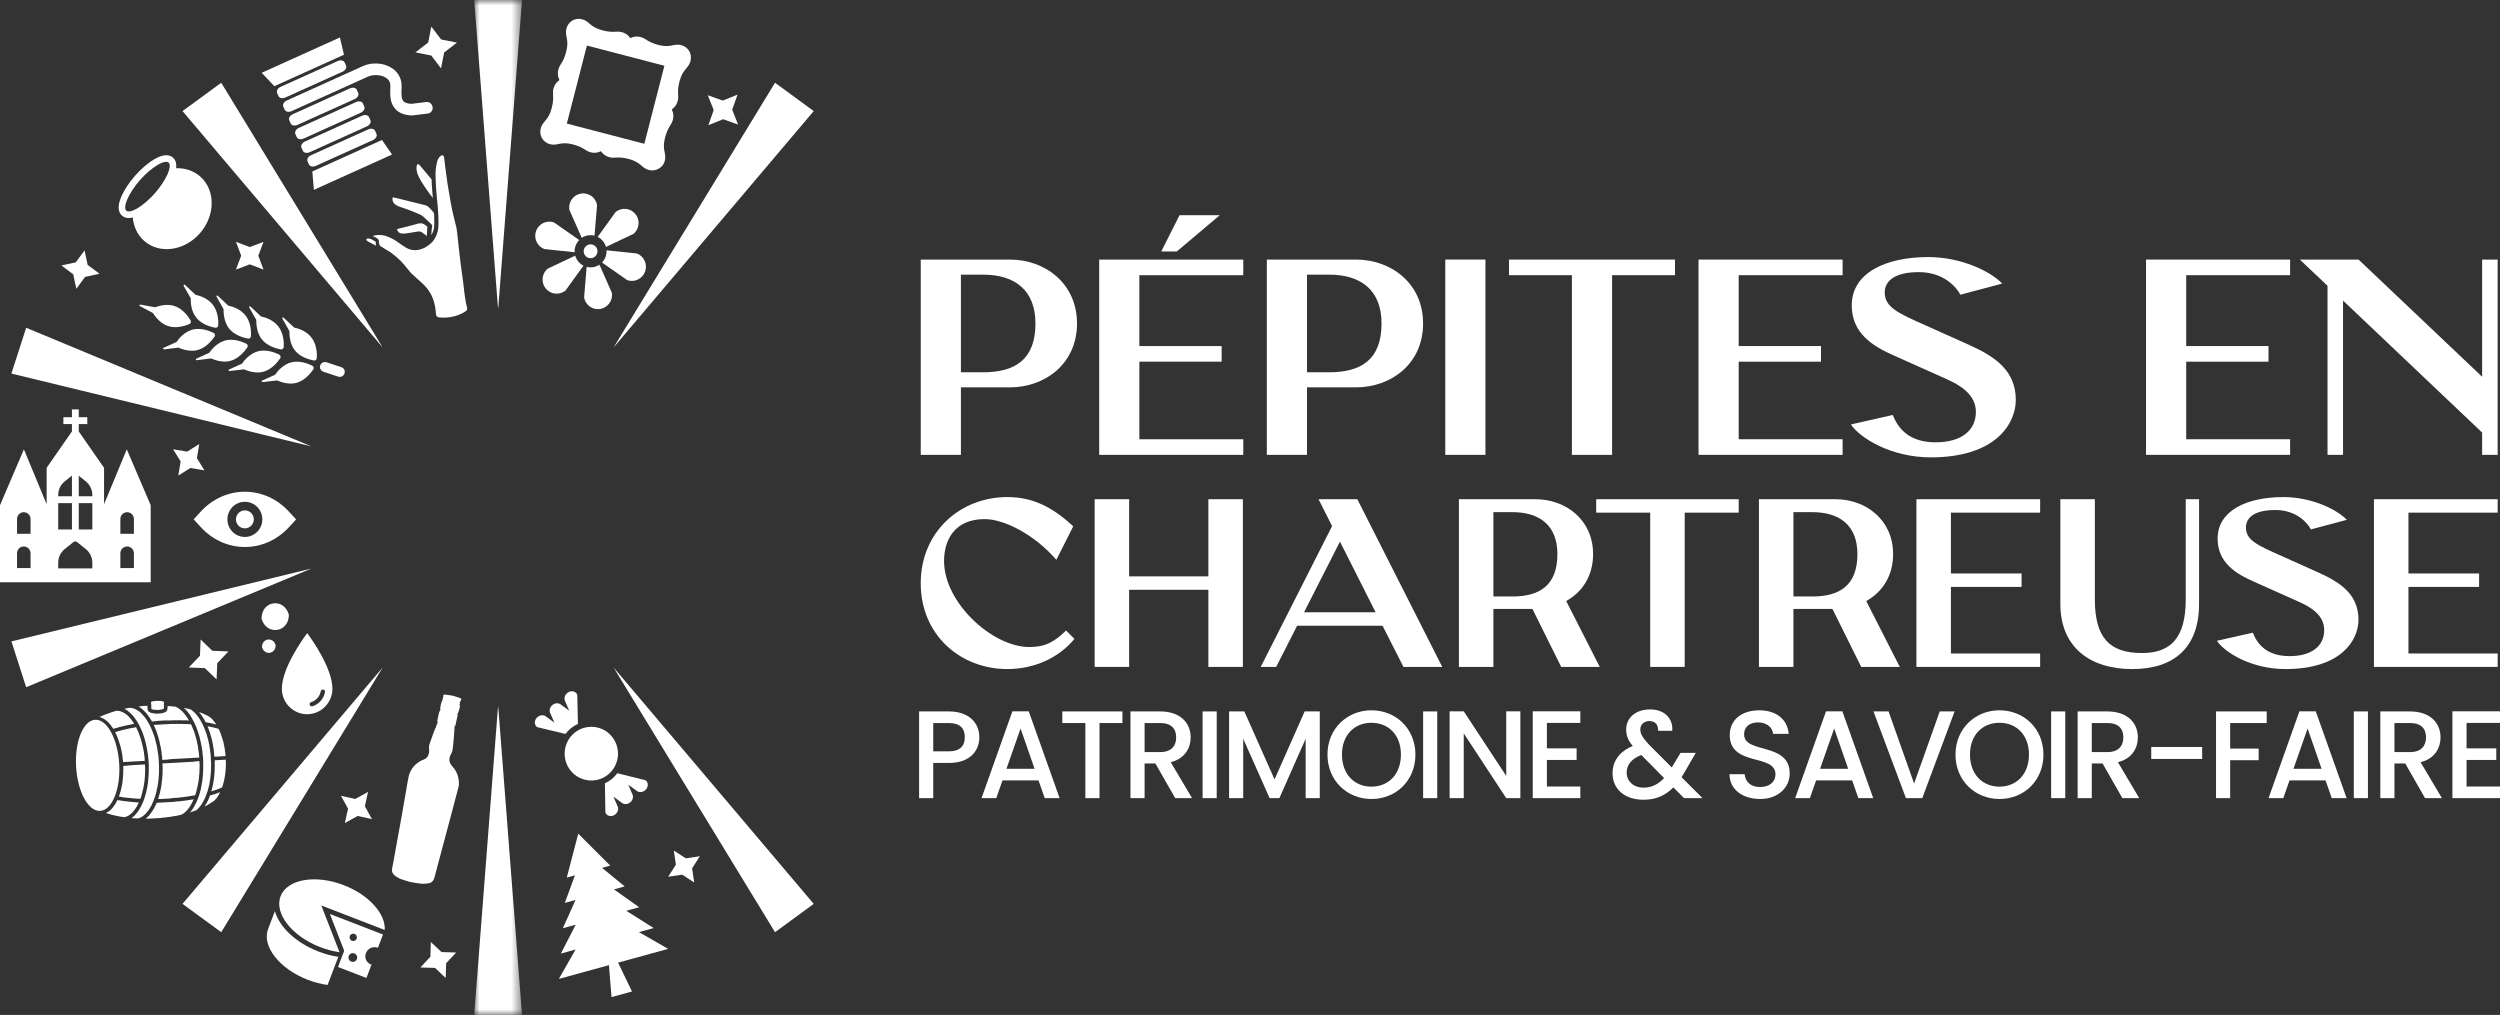 <?xml version="1.0" encoding="UTF-8"?>
<svg width="234px" height="95px" viewBox="0 0 234 95" version="1.1" xmlns="http://www.w3.org/2000/svg" xmlns:xlink="http://www.w3.org/1999/xlink">
    <rect x="0" y="0" width="234" height="95" fill="#333333" stroke="none"/>
    <title>Pepite</title>
    <defs>
        <polygon id="path-1" points="0 0 4.478 0 4.478 28.999 0 28.999"></polygon>
        <polygon id="path-3" points="0 0 4.478 0 4.478 28.999 0 28.999"></polygon>
    </defs>
    <g id="Page-1" stroke="none" stroke-width="1" fill="none" fill-rule="evenodd">
        <g id="Artboard" transform="translate(-72, -82)">
            <g id="Pepite" transform="translate(72, 82)">
                <path d="M94.532,24.296 C97.8,24.296 100.808,26.515 100.808,30.276 C100.808,34.062 97.8,36.256 94.532,36.256 L89.941,36.256 L89.941,42.576 L86.181,42.576 L86.181,24.296 L94.532,24.296 Z M92.016,34.846 C94.998,34.846 96.918,33.671 96.918,30.276 C96.918,27.169 94.998,25.706 92.016,25.706 L89.941,25.706 L89.941,34.846 L92.016,34.846 Z" id="Fill-1" fill="#FFFFFF"></path>
                <path d="M116.37,25.758 L106.644,25.758 L106.644,32.391 L114.347,32.391 L114.347,33.853 L106.644,33.853 L106.644,41.113 L116.37,41.113 L116.37,42.576 L102.884,42.576 L102.884,24.296 L116.37,24.296 L116.37,25.758 Z M114.166,20.144 L110.146,23.539 L108.693,23.539 L110.405,20.144 L114.166,20.144 Z" id="Fill-3" fill="#FFFFFF"></path>
                <path d="M126.926,24.296 C130.194,24.296 133.202,26.515 133.202,30.276 C133.202,34.062 130.194,36.256 126.926,36.256 L122.335,36.256 L122.335,42.576 L118.575,42.576 L118.575,24.296 L126.926,24.296 Z M124.41,34.846 C127.392,34.846 129.312,33.671 129.312,30.276 C129.312,27.169 127.392,25.706 124.41,25.706 L122.335,25.706 L122.335,34.846 L124.41,34.846 Z" id="Fill-5" fill="#FFFFFF"></path>
                <polygon id="Fill-7" fill="#FFFFFF" points="135.278 42.575 139.038 42.575 139.038 24.295 135.278 24.295"></polygon>
                <polygon id="Fill-9" fill="#FFFFFF" points="156.778 24.296 156.778 25.758 150.891 25.758 150.891 42.576 147.13 42.576 147.13 25.758 141.243 25.758 141.243 24.296"></polygon>
                <polygon id="Fill-11" fill="#FFFFFF" points="172.468 25.758 162.742 25.758 162.742 32.391 170.445 32.391 170.445 33.853 162.742 33.853 162.742 41.113 172.468 41.113 172.468 42.575 158.982 42.575 158.982 24.296 172.468 24.296"></polygon>
                <path d="M183.491,27.586 C183.128,26.881 181.935,25.471 179.601,25.471 C177.293,25.471 176.411,26.333 176.411,27.377 C176.411,28.761 177.656,29.31 180.301,30.485 L184.373,32.312 C186.811,33.41 188.678,34.741 188.678,37.431 C188.678,39.625 186.837,42.81 180.716,42.81 C176.981,42.81 174.076,40.983 173.247,39.729 L177.163,38.841 C177.734,40.303 178.875,41.4 181.183,41.4 C183.491,41.4 184.943,40.356 184.943,38.554 C184.943,36.935 183.491,36.047 182.116,35.446 L177.215,33.253 C175.27,32.391 173.324,31.19 173.324,28.578 C173.324,25.549 176.488,24.061 180.483,24.061 C183.595,24.061 186.344,25.419 187.407,26.541 L183.491,27.586 Z" id="Fill-13" fill="#FFFFFF"></path>
                <polygon id="Fill-15" fill="#FFFFFF" points="214.355 25.758 204.629 25.758 204.629 32.391 212.332 32.391 212.332 33.853 204.629 33.853 204.629 41.113 214.355 41.113 214.355 42.575 200.869 42.575 200.869 24.296 214.355 24.296"></polygon>
                <polygon id="Fill-17" fill="#FFFFFF" points="232.328 24.296 233.78 24.296 233.78 42.576 232.328 42.576 232.328 40.487 219.309 28.134 219.309 42.576 217.857 42.576 217.857 26.751 215.263 24.296 220.761 24.296 232.328 35.264"></polygon>
                <path d="M100.455,49.261 L98.874,52.4 C96.847,50.046 93.997,48.588 92.171,48.588 C89.299,48.588 88.363,50.606 88.363,52.512 C88.363,56.436 92.906,60.562 96.335,60.562 C97.916,60.562 98.74,60.024 99.787,59.015 L100.567,59.8 C99.097,61.593 96.781,62.624 94.286,62.624 C89.877,62.624 86.181,59.418 86.181,54.597 C86.181,49.777 89.877,46.525 94.286,46.525 C96.803,46.525 98.629,47.579 100.455,49.261" id="Fill-19" fill="#FFFFFF"></path>
                <polygon id="Fill-21" fill="#FFFFFF" points="113.104 46.728 116.333 46.728 116.333 62.423 113.104 62.423 113.104 55.204 105.688 55.204 105.688 62.423 102.46 62.423 102.46 46.728 105.688 46.728 105.688 53.948 113.104 53.948"></polygon>
                <path d="M131.365,62.423 L129.405,58.566 L121.411,58.566 L119.451,62.423 L118.004,62.423 L124.684,49.239 L123.415,46.727 L127.045,46.727 L134.995,62.423 L131.365,62.423 Z M128.76,57.311 L125.42,50.696 L122.057,57.311 L128.76,57.311 Z" id="Fill-23" fill="#FFFFFF"></path>
                <path d="M149.737,62.423 L146.129,62.423 L143.435,56.997 L139.783,56.997 L139.783,62.423 L136.554,62.423 L136.554,46.727 L143.724,46.727 C146.53,46.727 149.113,48.633 149.113,51.862 C149.113,53.925 148.089,55.427 146.597,56.257 L149.737,62.423 Z M141.564,55.831 C144.125,55.831 145.773,54.777 145.773,51.862 C145.773,49.194 144.125,47.938 141.564,47.938 L139.783,47.938 L139.783,55.831 L141.564,55.831 Z" id="Fill-25" fill="#FFFFFF"></path>
                <polygon id="Fill-27" fill="#FFFFFF" points="162.743 46.728 162.743 47.983 157.688 47.983 157.688 62.423 154.459 62.423 154.459 47.983 149.404 47.983 149.404 46.728"></polygon>
                <path d="M177.819,62.423 L174.21,62.423 L171.517,56.997 L167.864,56.997 L167.864,62.423 L164.636,62.423 L164.636,46.727 L171.805,46.727 C174.612,46.727 177.195,48.633 177.195,51.862 C177.195,53.925 176.171,55.427 174.679,56.257 L177.819,62.423 Z M169.645,55.831 C172.207,55.831 173.855,54.777 173.855,51.862 C173.855,49.194 172.207,47.938 169.645,47.938 L167.864,47.938 L167.864,55.831 L169.645,55.831 Z" id="Fill-29" fill="#FFFFFF"></path>
                <polygon id="Fill-31" fill="#FFFFFF" points="190.957 47.983 182.606 47.983 182.606 53.678 189.22 53.678 189.22 54.934 182.606 54.934 182.606 61.167 190.957 61.167 190.957 62.423 179.377 62.423 179.377 46.728 190.957 46.728"></polygon>
                <path d="M192.85,46.728 L196.079,46.728 L196.079,56.1 C196.079,59.71 197.46,61.123 200.488,61.123 C203.183,61.123 204.586,59.71 204.586,56.1 L204.586,46.728 L205.833,46.728 L205.833,56.526 C205.833,60.607 203.494,62.625 199.575,62.625 C195.656,62.625 192.85,60.607 192.85,56.526 L192.85,46.728 Z" id="Fill-33" fill="#FFFFFF"></path>
                <path d="M216.299,49.553 C215.987,48.948 214.963,47.737 212.959,47.737 C210.977,47.737 210.22,48.477 210.22,49.373 C210.22,50.562 211.289,51.033 213.56,52.042 L217.056,53.611 C219.149,54.553 220.753,55.697 220.753,58.006 C220.753,59.889 219.172,62.625 213.916,62.625 C210.71,62.625 208.216,61.056 207.503,59.979 L210.865,59.217 C211.355,60.473 212.335,61.414 214.317,61.414 C216.299,61.414 217.546,60.517 217.546,58.97 C217.546,57.58 216.299,56.818 215.119,56.302 L210.91,54.419 C209.24,53.679 207.57,52.647 207.57,50.405 C207.57,47.804 210.286,46.526 213.716,46.526 C216.388,46.526 218.749,47.692 219.661,48.656 L216.299,49.553 Z" id="Fill-35" fill="#FFFFFF"></path>
                <polygon id="Fill-37" fill="#FFFFFF" points="233.781 47.983 225.43 47.983 225.43 53.678 232.044 53.678 232.044 54.934 225.43 54.934 225.43 61.167 233.781 61.167 233.781 62.423 222.201 62.423 222.201 46.728 233.781 46.728"></polygon>
                <path d="M88.812,71.412 L87.351,71.412 L87.351,74.704 L86.029,74.704 L86.029,66.59 L88.812,66.59 C90.725,66.59 91.665,67.688 91.665,69.007 C91.665,70.163 90.91,71.412 88.812,71.412 L88.812,71.412 Z M88.812,70.326 C89.844,70.326 90.307,69.824 90.307,69.007 C90.307,68.166 89.844,67.676 88.812,67.676 L87.351,67.676 L87.351,70.326 L88.812,70.326 Z" id="Fill-39" fill="#FFFFFF"></path>
                <path d="M97.207,73.046 L93.833,73.046 L93.253,74.704 L91.873,74.704 L94.761,66.579 L96.291,66.579 L99.178,74.704 L97.787,74.704 L97.207,73.046 Z M95.526,68.189 L94.204,71.96 L96.836,71.96 L95.526,68.189 Z" id="Fill-41" fill="#FFFFFF"></path>
                <polygon id="Fill-43" fill="#FFFFFF" points="99.434 66.59 105.058 66.59 105.058 67.676 102.913 67.676 102.913 74.704 101.591 74.704 101.591 67.676 99.434 67.676"></polygon>
                <path d="M108.595,66.59 C110.508,66.59 111.448,67.7 111.448,69.019 C111.448,69.976 110.937,71.003 109.581,71.342 L111.575,74.704 L109.998,74.704 L108.143,71.458 L107.134,71.458 L107.134,74.704 L105.812,74.704 L105.812,66.59 L108.595,66.59 Z M108.595,67.676 L107.134,67.676 L107.134,70.396 L108.595,70.396 C109.627,70.396 110.09,69.824 110.09,69.019 C110.09,68.201 109.627,67.676 108.595,67.676 L108.595,67.676 Z" id="Fill-45" fill="#FFFFFF"></path>
                <polygon id="Fill-47" fill="#FFFFFF" points="112.562 74.704 113.884 74.704 113.884 66.59 112.562 66.59"></polygon>
                <polygon id="Fill-49" fill="#FFFFFF" points="115.043 66.59 116.469 66.59 119.298 72.953 122.116 66.59 123.53 66.59 123.53 74.704 122.209 74.704 122.209 69.147 119.751 74.704 118.835 74.704 116.365 69.147 116.365 74.704 115.043 74.704"></polygon>
                <path d="M128.367,74.786 C126.094,74.786 124.251,73.07 124.251,70.63 C124.251,68.201 126.094,66.485 128.367,66.485 C130.663,66.485 132.483,68.201 132.483,70.63 C132.483,73.07 130.663,74.786 128.367,74.786 M128.367,73.63 C129.967,73.63 131.127,72.463 131.127,70.63 C131.127,68.797 129.967,67.653 128.367,67.653 C126.767,67.653 125.607,68.797 125.607,70.63 C125.607,72.463 126.767,73.63 128.367,73.63" id="Fill-51" fill="#FFFFFF"></path>
                <polygon id="Fill-53" fill="#FFFFFF" points="133.204 74.704 134.526 74.704 134.526 66.59 133.204 66.59"></polygon>
                <polygon id="Fill-55" fill="#FFFFFF" points="142.306 66.579 142.306 74.705 140.984 74.705 137.007 68.645 137.007 74.705 135.685 74.705 135.685 66.579 137.007 66.579 140.984 72.627 140.984 66.579"></polygon>
                <polygon id="Fill-57" fill="#FFFFFF" points="147.919 67.664 144.788 67.664 144.788 70.046 147.571 70.046 147.571 71.131 144.788 71.131 144.788 73.618 147.919 73.618 147.919 74.704 143.466 74.704 143.466 66.578 147.919 66.578"></polygon>
                <path d="M155.202,68.4 C155.225,67.804 154.889,67.489 154.39,67.489 C153.869,67.489 153.532,67.84 153.532,68.271 C153.532,68.715 153.776,69.077 154.344,69.696 L156.477,71.832 L157.3,70.466 L158.727,70.466 L157.683,72.265 C157.591,72.428 157.486,72.591 157.393,72.743 L159.353,74.704 L157.625,74.704 L156.628,73.7 C155.851,74.483 154.958,74.856 153.833,74.856 C152.094,74.856 150.935,73.887 150.935,72.369 C150.935,71.272 151.549,70.35 152.825,69.824 C152.372,69.276 152.211,68.844 152.211,68.271 C152.211,67.209 153.068,66.403 154.448,66.403 C155.851,66.403 156.605,67.291 156.524,68.4 L155.202,68.4 Z M155.758,72.825 L153.625,70.665 C152.685,71.039 152.257,71.599 152.257,72.323 C152.257,73.105 152.883,73.724 153.833,73.724 C154.588,73.724 155.202,73.42 155.758,72.825 L155.758,72.825 Z" id="Fill-59" fill="#FFFFFF"></path>
                <path d="M164.734,74.786 C163.122,74.786 161.881,73.899 161.881,72.463 L163.297,72.463 C163.354,73.128 163.818,73.665 164.734,73.665 C165.662,73.665 166.183,73.163 166.183,72.474 C166.183,70.513 161.905,71.786 161.905,68.797 C161.905,67.372 163.029,66.485 164.676,66.485 C166.218,66.485 167.308,67.302 167.424,68.692 L165.963,68.692 C165.917,68.143 165.441,67.641 164.607,67.618 C163.841,67.594 163.25,67.968 163.25,68.75 C163.25,70.583 167.517,69.439 167.517,72.404 C167.517,73.619 166.531,74.786 164.734,74.786" id="Fill-61" fill="#FFFFFF"></path>
                <path d="M173.362,73.046 L169.988,73.046 L169.407,74.704 L168.028,74.704 L170.916,66.579 L172.446,66.579 L175.333,74.704 L173.941,74.704 L173.362,73.046 Z M171.68,68.189 L170.358,71.96 L172.99,71.96 L171.68,68.189 Z" id="Fill-63" fill="#FFFFFF"></path>
                <polygon id="Fill-65" fill="#FFFFFF" points="181.56 66.59 182.951 66.59 179.925 74.704 178.395 74.704 175.357 66.59 176.771 66.59 179.16 73.338"></polygon>
                <path d="M187.15,74.786 C184.878,74.786 183.034,73.07 183.034,70.63 C183.034,68.201 184.878,66.485 187.15,66.485 C189.446,66.485 191.266,68.201 191.266,70.63 C191.266,73.07 189.446,74.786 187.15,74.786 M187.15,73.63 C188.75,73.63 189.91,72.463 189.91,70.63 C189.91,68.797 188.75,67.653 187.15,67.653 C185.55,67.653 184.39,68.797 184.39,70.63 C184.39,72.463 185.55,73.63 187.15,73.63" id="Fill-67" fill="#FFFFFF"></path>
                <polygon id="Fill-69" fill="#FFFFFF" points="191.987 74.704 193.309 74.704 193.309 66.59 191.987 66.59"></polygon>
                <path d="M197.251,66.59 C199.164,66.59 200.104,67.7 200.104,69.019 C200.104,69.976 199.593,71.003 198.237,71.342 L200.231,74.704 L198.654,74.704 L196.799,71.458 L195.79,71.458 L195.79,74.704 L194.468,74.704 L194.468,66.59 L197.251,66.59 Z M197.251,67.676 L195.79,67.676 L195.79,70.396 L197.251,70.396 C198.283,70.396 198.746,69.824 198.746,69.019 C198.746,68.201 198.283,67.676 197.251,67.676 L197.251,67.676 Z" id="Fill-71" fill="#FFFFFF"></path>
                <polygon id="Fill-73" fill="#FFFFFF" points="201.356 71.038 206.122 71.038 206.122 69.917 201.356 69.917"></polygon>
                <polygon id="Fill-75" fill="#FFFFFF" points="207.421 66.59 212.163 66.59 212.163 67.676 208.743 67.676 208.743 70.069 211.41 70.069 211.41 71.155 208.743 71.155 208.743 74.704 207.421 74.704"></polygon>
                <path d="M217.672,73.046 L214.298,73.046 L213.718,74.704 L212.338,74.704 L215.226,66.579 L216.756,66.579 L219.643,74.704 L218.252,74.704 L217.672,73.046 Z M215.991,68.189 L214.669,71.96 L217.301,71.96 L215.991,68.189 Z" id="Fill-77" fill="#FFFFFF"></path>
                <polygon id="Fill-79" fill="#FFFFFF" points="220.317 74.704 221.639 74.704 221.639 66.59 220.317 66.59"></polygon>
                <path d="M225.581,66.59 C227.494,66.59 228.434,67.7 228.434,69.019 C228.434,69.976 227.923,71.003 226.567,71.342 L228.561,74.704 L226.984,74.704 L225.129,71.458 L224.12,71.458 L224.12,74.704 L222.798,74.704 L222.798,66.59 L225.581,66.59 Z M225.581,67.676 L224.12,67.676 L224.12,70.396 L225.581,70.396 C226.613,70.396 227.077,69.824 227.077,69.019 C227.077,68.201 226.613,67.676 225.581,67.676 L225.581,67.676 Z" id="Fill-81" fill="#FFFFFF"></path>
                <polygon id="Fill-83" fill="#FFFFFF" points="234 67.664 230.869 67.664 230.869 70.046 233.652 70.046 233.652 71.131 230.869 71.131 230.869 73.618 234 73.618 234 74.704 229.547 74.704 229.547 66.578 234 66.578"></polygon>
                <path d="M18.792,49.335 C21.068,51.818 24.765,51.822 27.047,49.344 L27.715,48.619 L27.048,47.892 C24.772,45.409 21.075,45.405 18.793,47.883 L18.125,48.608 L18.792,49.335 Z M22.922,46.967 C23.824,46.968 24.556,47.707 24.555,48.615 C24.554,49.523 23.82,50.26 22.918,50.259 C22.016,50.258 21.284,49.52 21.285,48.612 C21.286,47.703 22.02,46.966 22.922,46.967 L22.922,46.967 Z" id="Fill-85" fill="#FFFFFF"></path>
                <path d="M22.919,49.454 C23.38,49.454 23.755,49.079 23.755,48.614 C23.756,48.149 23.382,47.773 22.921,47.772 C22.46,47.771 22.085,48.148 22.085,48.612 C22.084,49.077 22.458,49.454 22.919,49.454" id="Fill-87" fill="#FFFFFF"></path>
                <path d="M56.912,72.503 C55.839,73.371 54.264,73.198 53.401,72.117 C52.539,71.037 52.711,69.451 53.784,68.583 C54.321,68.148 54.983,67.975 55.619,68.045 C56.255,68.114 56.864,68.428 57.295,68.968 C58.157,70.049 57.985,71.634 56.912,72.503" id="Fill-89" fill="#FFFFFF"></path>
                <path d="M57.779,72.376 L60.397,73.022 C60.447,73.052 60.49,73.088 60.525,73.133 C60.615,73.246 60.651,73.394 60.627,73.549 C60.6,73.715 60.509,73.868 60.371,73.981 L60.371,73.981 C60.14,74.166 59.822,74.192 59.614,74.038 L58.808,73.447 L59.204,74.368 C59.307,74.608 59.214,74.915 58.984,75.103 C58.753,75.288 58.435,75.314 58.227,75.16 L57.415,74.564 L57.818,75.492 C57.921,75.728 57.829,76.037 57.598,76.224 C57.32,76.448 56.936,76.434 56.743,76.192 C56.708,76.147 56.681,76.097 56.663,76.043 L56.619,73.32 C56.84,73.218 57.053,73.091 57.252,72.93 C57.455,72.766 57.629,72.578 57.779,72.376" id="Fill-91" fill="#FFFFFF"></path>
                <path d="M50.297,68.065 C50.248,68.035 50.206,67.998 50.17,67.954 C49.977,67.712 50.047,67.331 50.325,67.107 C50.556,66.92 50.873,66.896 51.081,67.048 L51.894,67.644 L51.49,66.718 C51.388,66.48 51.48,66.172 51.711,65.986 C51.941,65.799 52.261,65.774 52.469,65.927 L53.278,66.515 L52.877,65.595 C52.775,65.358 52.867,65.05 53.097,64.864 C53.236,64.751 53.404,64.695 53.571,64.705 C53.727,64.714 53.862,64.782 53.953,64.895 C53.987,64.939 54.014,64.989 54.032,65.045 L54.094,67.758 C53.867,67.862 53.648,67.992 53.444,68.157 C53.245,68.317 53.075,68.499 52.928,68.695 L50.297,68.065 Z" id="Fill-93" fill="#FFFFFF"></path>
                <path d="M16.484,15.746 C16.553,15.226 16.383,14.926 16.192,14.755 C15.923,14.515 15.402,14.344 14.451,14.897 C13.853,15.252 13.214,15.8 12.651,16.439 C12.089,17.078 11.625,17.782 11.345,18.424 C10.915,19.439 11.145,19.939 11.415,20.18 C11.605,20.35 11.922,20.483 12.428,20.352 C12.503,21.19 12.844,21.967 13.479,22.533 C14.907,23.809 17.241,23.504 18.704,21.844 C20.158,20.193 20.188,17.813 18.759,16.538 C18.13,15.975 17.322,15.719 16.484,15.746 M11.907,18.669 C12.157,18.095 12.595,17.431 13.109,16.848 C13.623,16.264 14.225,15.747 14.759,15.43 C15.239,15.151 15.623,15.071 15.786,15.217 C15.949,15.362 15.916,15.755 15.7,16.266 C15.45,16.84 15.011,17.504 14.498,18.088 C13.984,18.671 13.381,19.188 12.848,19.505 C12.368,19.784 11.984,19.864 11.821,19.718 C11.658,19.573 11.691,19.179 11.907,18.669" id="Fill-95" fill="#FFFFFF"></path>
                <polygon id="Fill-97" fill="#FFFFFF" points="23.376 23.125 24.667 22.634 24.179 23.934 24.667 25.234 23.376 24.743 22.085 25.234 22.573 23.934 22.085 22.634"></polygon>
                <polygon id="Fill-99" fill="#FFFFFF" points="8.206 24.796 9.316 25.623 7.965 25.914 7.146 27.032 6.854 25.673 5.745 24.847 7.095 24.555 7.915 23.437"></polygon>
                <polygon id="Fill-101" fill="#FFFFFF" points="41.289 3.694 42.768 3.987 41.572 4.911 41.281 6.4 40.364 5.196 38.884 4.903 40.08 3.979 40.372 2.489"></polygon>
                <polygon id="Fill-103" fill="#FFFFFF" points="68.534 10.27 69.087 11.661 67.685 11.159 66.303 11.716 66.802 10.303 66.249 8.912 67.651 9.415 69.032 8.857"></polygon>
                <polygon id="Fill-105" fill="#FFFFFF" points="17.518 42.272 18.65 41.562 18.431 42.886 19.136 44.026 17.821 43.805 16.689 44.515 16.908 43.191 16.203 42.051"></polygon>
                <polygon id="Fill-107" fill="#FFFFFF" points="18.716 61.377 18.78 59.856 19.871 60.91 21.381 60.974 20.335 62.073 20.271 63.593 19.18 62.54 17.669 62.476"></polygon>
                <polygon id="Fill-109" fill="#FFFFFF" points="40.285 89.549 40.326 88.171 41.325 89.113 42.693 89.155 41.758 90.161 41.717 91.538 40.718 90.596 39.35 90.555"></polygon>
                <polygon id="Fill-111" fill="#FFFFFF" points="33.251 74.785 34.45 74.12 34.153 75.465 34.813 76.672 33.477 76.373 32.279 77.038 32.576 75.693 31.915 74.486"></polygon>
                <polygon id="Fill-113" fill="#FFFFFF" points="63.264 80.937 63.069 79.609 64.188 80.34 65.507 80.143 64.781 81.27 64.976 82.598 63.857 81.867 62.538 82.063"></polygon>
                <path d="M11.867,42.06 L9.739,47.194 L9.739,43.787 L7.372,40.383 L7.372,39.691 L8.171,39.691 L8.171,39.048 L7.372,39.048 L7.372,38.319 L6.733,38.319 L6.733,39.048 L5.933,39.048 L5.933,39.691 L6.733,39.691 L6.733,40.383 L4.366,43.787 L4.366,47.194 L2.238,42.06 L0,47.287 L0,54.498 L4.366,54.498 L4.475,54.498 L9.629,54.498 L9.739,54.498 L14.105,54.498 L14.105,47.287 L11.867,42.06 Z M2.86,53.174 L1.594,53.174 L1.594,51.787 C1.594,51.435 1.877,51.15 2.227,51.15 C2.577,51.15 2.86,51.435 2.86,51.787 L2.86,53.174 Z M2.86,49.966 L1.594,49.966 L1.594,48.578 C1.594,48.226 1.877,47.941 2.227,47.941 C2.577,47.941 2.86,48.226 2.86,48.578 L2.86,49.966 Z M12.532,53.174 L11.266,53.174 L11.266,51.787 C11.266,51.435 11.55,51.15 11.9,51.15 C12.249,51.15 12.532,51.435 12.532,51.787 L12.532,53.174 Z M12.532,49.966 L11.266,49.966 L11.266,48.578 C11.266,48.226 11.55,47.941 11.9,47.941 C12.249,47.941 12.532,48.226 12.532,48.578 L12.532,49.966 Z M7.372,44.527 L8.033,45.06 C8.419,45.37 8.643,45.841 8.643,46.338 L8.643,46.451 L7.372,46.451 L7.372,44.527 Z M7.372,49.557 L8.643,49.557 L8.643,47.095 L7.372,47.095 L7.372,49.557 Z M5.447,46.338 C5.447,45.841 5.671,45.37 6.056,45.06 L6.733,44.515 L6.733,46.451 L5.447,46.451 L5.447,46.338 Z M5.447,49.557 L6.733,49.557 L6.733,47.095 L5.447,47.095 L5.447,49.557 Z M8.643,53.205 L5.447,53.205 L5.447,52.674 C5.446,52.176 5.671,51.706 6.056,51.395 L6.87,50.739 C6.972,50.657 7.118,50.657 7.219,50.739 L8.033,51.395 C8.419,51.705 8.643,52.175 8.643,52.673 L8.643,53.205 Z" id="Fill-115" fill="#FFFFFF"></path>
                <path d="M55.522,22.918 C55.852,23.052 56.01,23.43 55.876,23.762 C55.742,24.095 55.367,24.253 55.037,24.119 C54.708,23.985 54.549,23.607 54.683,23.274 C54.817,22.942 55.193,22.782 55.522,22.918" id="Fill-117" fill="#FFFFFF"></path>
                <path d="M53.839,23.928 L51.256,25.152 C50.899,25.453 50.727,25.927 50.805,26.388 C50.843,26.617 50.942,26.832 51.087,27.01 C51.549,27.57 52.374,27.651 52.935,27.193 L54.612,24.864 C54.244,24.681 53.956,24.345 53.839,23.928" id="Fill-119" fill="#FFFFFF"></path>
                <path d="M55.529,25.005 C55.316,25.041 55.107,25.03 54.911,24.978 L54.672,27.845 C54.734,28.189 54.922,28.489 55.204,28.692 C55.492,28.898 55.84,28.978 56.187,28.919 C56.899,28.797 57.384,28.119 57.269,27.402 L56.107,24.773 C55.935,24.887 55.742,24.969 55.529,25.005" id="Fill-121" fill="#FFFFFF"></path>
                <path d="M59.612,23.727 L56.773,23.428 C56.799,23.862 56.634,24.274 56.347,24.57 L58.694,26.213 C58.907,26.29 59.139,26.311 59.36,26.274 C59.823,26.195 60.213,25.871 60.379,25.426 C60.5,25.096 60.488,24.736 60.34,24.415 C60.195,24.095 59.937,23.85 59.612,23.727" id="Fill-123" fill="#FFFFFF"></path>
                <path d="M57.622,19.846 L55.943,22.173 C56.314,22.356 56.602,22.692 56.719,23.112 L59.301,21.886 C59.659,21.583 59.831,21.111 59.753,20.648 C59.715,20.421 59.616,20.207 59.469,20.027 C59.008,19.465 58.182,19.387 57.622,19.846" id="Fill-125" fill="#FFFFFF"></path>
                <path d="M55.354,18.346 C55.066,18.143 54.718,18.06 54.371,18.119 C53.659,18.241 53.175,18.919 53.29,19.636 L54.453,22.263 C54.622,22.15 54.816,22.069 55.028,22.033 C55.24,21.997 55.45,22.008 55.646,22.06 L55.885,19.193 C55.826,18.849 55.638,18.548 55.354,18.346" id="Fill-127" fill="#FFFFFF"></path>
                <path d="M51.197,20.765 C50.733,20.845 50.345,21.169 50.181,21.611 C50.06,21.944 50.073,22.305 50.219,22.625 C50.363,22.944 50.624,23.188 50.948,23.311 L53.787,23.61 C53.76,23.177 53.924,22.765 54.212,22.468 L51.867,20.828 C51.649,20.748 51.418,20.727 51.197,20.765" id="Fill-129" fill="#FFFFFF"></path>
                <path d="M17.725,30.33 C17.855,30.278 17.91,30.108 17.836,29.989 C17.62,29.615 17.104,28.897 16.342,28.645 C15.665,28.421 14.95,28.6 14.522,28.761 L13.14,28.512 C13.05,28.501 13.011,28.62 13.095,28.648 L14.31,29.295 C14.56,29.68 15.036,30.291 15.73,30.521 C16.493,30.773 17.331,30.502 17.725,30.33" id="Fill-131" fill="#FFFFFF"></path>
                <path d="M16.687,32.537 C17.116,32.717 17.828,32.952 18.509,32.762 C19.291,32.548 19.835,31.859 20.082,31.506 C20.16,31.381 20.12,31.216 19.99,31.155 C19.6,30.969 18.787,30.643 18.004,30.857 C17.301,31.059 16.779,31.623 16.521,32.01 L15.311,32.555 C15.227,32.583 15.261,32.708 15.358,32.702 L16.687,32.537 Z" id="Fill-133" fill="#FFFFFF"></path>
                <path d="M18.371,29.732 C18.876,30.371 19.722,30.594 20.145,30.677 C20.286,30.705 20.415,30.597 20.426,30.449 C20.452,30.023 20.42,29.144 19.899,28.499 C19.445,27.934 18.757,27.687 18.3,27.593 L17.309,26.66 C17.252,26.604 17.151,26.684 17.186,26.752 L17.856,27.918 C17.835,28.384 17.906,29.144 18.371,29.732" id="Fill-135" fill="#FFFFFF"></path>
                <path d="M19.752,33.551 C20.181,33.731 20.893,33.966 21.574,33.776 C22.356,33.562 22.9,32.873 23.147,32.52 C23.225,32.395 23.185,32.23 23.055,32.169 C22.665,31.983 21.852,31.657 21.069,31.871 C20.366,32.073 19.844,32.637 19.586,33.024 L18.376,33.569 C18.292,33.597 18.326,33.722 18.423,33.716 L19.752,33.551 Z" id="Fill-137" fill="#FFFFFF"></path>
                <path d="M20.268,27.771 L20.922,28.932 C20.918,29.403 20.989,30.163 21.437,30.745 C21.941,31.385 22.788,31.608 23.211,31.691 C23.352,31.719 23.481,31.61 23.492,31.463 C23.518,31.037 23.486,30.158 22.965,29.513 C22.511,28.947 21.822,28.701 21.365,28.606 L20.375,27.674 C20.318,27.618 20.217,27.698 20.268,27.771" id="Fill-139" fill="#FFFFFF"></path>
                <path d="M26.12,33.182 C25.73,32.996 24.917,32.671 24.134,32.884 C23.431,33.086 22.909,33.65 22.651,34.038 L21.442,34.582 C21.357,34.611 21.392,34.736 21.488,34.729 L22.834,34.57 C23.263,34.75 23.975,34.985 24.656,34.795 C25.438,34.581 25.982,33.892 26.228,33.539 C26.307,33.414 26.25,33.244 26.12,33.182" id="Fill-141" fill="#FFFFFF"></path>
                <path d="M23.333,28.784 L23.987,29.945 C23.983,30.416 24.054,31.176 24.502,31.758 C25.006,32.398 25.853,32.621 26.276,32.704 C26.417,32.732 26.546,32.623 26.557,32.476 C26.583,32.05 26.551,31.171 26.03,30.526 C25.576,29.96 24.887,29.714 24.43,29.619 L23.44,28.687 C23.383,28.631 23.282,28.711 23.333,28.784" id="Fill-143" fill="#FFFFFF"></path>
                <path d="M29.973,34.205 C29.895,34.444 30.015,34.71 30.269,34.794 L31.657,35.253 C31.894,35.332 32.159,35.211 32.242,34.955 C32.326,34.7 32.201,34.45 31.947,34.366 L30.558,33.907 C30.321,33.829 30.051,33.966 29.973,34.205" id="Fill-145" fill="#FFFFFF"></path>
                <path d="M29.218,34.219 C28.828,34.033 28.015,33.709 27.232,33.922 C26.529,34.123 26.007,34.688 25.749,35.075 L24.54,35.62 C24.455,35.648 24.49,35.773 24.586,35.767 L25.932,35.608 C26.361,35.788 27.073,36.023 27.754,35.833 C28.536,35.618 29.08,34.929 29.326,34.577 C29.405,34.452 29.348,34.282 29.218,34.219" id="Fill-147" fill="#FFFFFF"></path>
                <path d="M26.431,29.822 L27.085,30.983 C27.081,31.454 27.152,32.214 27.6,32.796 C28.104,33.436 28.951,33.659 29.374,33.742 C29.515,33.77 29.644,33.661 29.655,33.514 C29.681,33.088 29.649,32.209 29.128,31.564 C28.674,30.998 27.985,30.752 27.528,30.657 L26.538,29.725 C26.481,29.669 26.38,29.749 26.431,29.822" id="Fill-149" fill="#FFFFFF"></path>
                <path d="M28.746,66.851 C30.05,66.852 31.112,65.785 31.114,64.472 C31.116,62.606 29.306,60.008 28.754,59.259 C28.201,60.007 26.385,62.6 26.384,64.467 C26.382,65.78 27.442,66.85 28.746,66.851 M29.122,65.718 C29.583,65.579 29.937,65.181 30.024,64.704 C30.043,64.594 30.149,64.521 30.258,64.541 C30.367,64.561 30.441,64.666 30.42,64.777 C30.307,65.402 29.844,65.925 29.239,66.108 C29.219,66.114 29.199,66.117 29.18,66.117 C29.093,66.117 29.013,66.06 28.987,65.972 C28.955,65.865 29.016,65.752 29.122,65.718" id="Fill-151" fill="#FFFFFF"></path>
                <path d="M27.035,57.521 C27.066,59.208 24.958,59.535 24.484,57.917 C24.453,56.229 26.56,55.902 27.035,57.521" id="Fill-153" fill="#FFFFFF"></path>
                <path d="M25.8,60.384 C25.815,61.228 24.762,61.391 24.524,60.582 C24.509,59.738 25.562,59.575 25.8,60.384" id="Fill-155" fill="#FFFFFF"></path>
                <path d="M31.279,85.217 L36.01,87.046 C36.106,85.539 34.536,83.763 32.18,82.853 C29.522,81.825 26.871,82.29 26.261,83.891 C25.65,85.492 27.31,87.624 29.969,88.651 C30.581,88.888 31.192,89.045 31.778,89.128 L30.545,85.962 L30.073,84.751 L31.279,85.217 Z" id="Fill-157" fill="#FFFFFF"></path>
                <path d="M31.666,89.559 C31.046,89.465 30.423,89.3 29.813,89.064 C27.668,88.235 26.151,86.762 25.729,85.286 L25.096,86.948 C24.485,88.549 26.146,90.68 28.805,91.708 C29.433,91.951 30.061,92.111 30.662,92.192 L31.666,89.559 Z" id="Fill-159" fill="#FFFFFF"></path>
                <path d="M34.752,90.291 C34.304,90.118 34.08,89.665 34.252,89.213 C34.424,88.762 34.927,88.536 35.376,88.71 L35.849,87.47 L30.878,85.549 L32.217,88.986 L32.217,88.988 L31.638,90.511 L34.297,91.538 L34.793,90.238 L34.752,90.291 Z M32.744,87.612 C32.812,87.434 33.01,87.345 33.186,87.413 C33.363,87.482 33.451,87.681 33.383,87.859 C33.315,88.037 33.117,88.125 32.941,88.057 C32.764,87.989 32.676,87.789 32.744,87.612 L32.744,87.612 Z M33.405,89.77 C33.324,89.981 33.089,90.087 32.879,90.006 C32.669,89.925 32.564,89.687 32.645,89.476 C32.726,89.265 32.961,89.159 33.171,89.24 C33.381,89.322 33.486,89.559 33.405,89.77 L33.405,89.77 Z" id="Fill-161" fill="#FFFFFF"></path>
                <path d="M64.512,4.778 C64.346,4.513 64.096,4.309 63.773,4.225 C63.063,4.039 62.791,4.51 61.642,4.21 C60.545,3.924 60.515,3.611 59.96,3.466 C59.392,3.318 58.996,3.575 58.996,3.575 C58.996,3.575 58.76,3.153 58.205,3.009 C57.65,2.864 57.473,3.123 56.376,2.837 C55.202,2.53 55.19,1.987 54.48,1.801 C54.158,1.717 53.84,1.773 53.567,1.924 C53.304,2.091 53.102,2.343 53.018,2.668 C52.834,3.383 53.301,3.657 53.003,4.813 C52.719,5.918 52.408,5.948 52.261,6.52 C52.114,7.092 52.37,7.491 52.37,7.491 C52.37,7.491 51.951,7.728 51.807,8.287 C51.663,8.846 51.92,9.024 51.636,10.128 C51.335,11.298 50.795,11.31 50.611,12.025 C50.528,12.35 50.583,12.669 50.733,12.944 C50.899,13.209 51.149,13.413 51.472,13.497 C52.182,13.682 52.454,13.212 53.603,13.512 C54.7,13.798 54.729,14.111 55.285,14.256 C55.852,14.404 56.249,14.146 56.249,14.146 C56.249,14.146 56.485,14.569 57.04,14.713 C57.595,14.858 57.771,14.599 58.868,14.885 C60.017,15.185 60.029,15.729 60.738,15.913 C61.061,15.998 61.379,15.942 61.652,15.791 C61.941,15.631 62.143,15.379 62.227,15.054 C62.411,14.339 61.944,14.065 62.242,12.908 C62.526,11.804 62.836,11.774 62.98,11.215 C63.127,10.643 62.872,10.244 62.872,10.244 C62.872,10.244 63.291,10.006 63.435,9.448 C63.579,8.889 63.321,8.711 63.609,7.593 C63.906,6.437 64.447,6.425 64.63,5.71 C64.717,5.372 64.662,5.053 64.512,4.778 L64.512,4.778 Z M60.31,13.458 L53.056,11.567 L54.935,4.263 L62.188,6.155 L60.31,13.458 Z" id="Fill-163" fill="#FFFFFF"></path>
                <path d="M40.479,18.105 C40.483,18.143 40.509,18.507 40.511,18.533 C40.375,18.366 39.961,17.806 39.729,17.45 C39.176,16.601 39.09,16.36 39.008,16.004 C38.931,15.667 39.012,15.334 39.152,15.358 C39.175,15.362 39.224,15.39 39.289,15.467 C39.332,15.517 39.439,15.645 39.53,15.753 L40.395,16.785 L40.4,16.947 C40.403,17.043 40.411,17.203 40.419,17.304 C40.428,17.403 40.44,17.584 40.447,17.704 C40.455,17.827 40.469,18.007 40.479,18.105 M40.44,21.088 C40.468,21.157 40.468,21.186 40.44,21.274 C40.41,21.364 40.382,21.654 40.373,21.978 L40.372,22.018 C40.532,21.729 40.624,21.446 40.641,21.197 C40.656,20.963 40.646,20.415 40.638,20.17 C40.63,19.963 40.63,19.963 40.559,19.864 C40.418,19.669 40.092,19.334 39.987,19.277 C39.874,19.216 39.222,19.059 38.316,18.839 C37.799,18.713 37.082,18.53 36.8,18.472 C36.718,18.454 36.68,18.75 36.849,18.992 C37.041,19.266 37.582,19.408 37.817,19.488 C38.298,19.653 38.797,19.847 39.186,20.023 C39.469,20.15 39.562,20.213 39.773,20.416 C40.014,20.649 40.278,20.898 40.338,20.949 C40.377,20.983 40.421,21.044 40.44,21.088 M39.984,21.466 L40.006,21.222 L39.824,21.077 C39.658,20.945 39.595,20.939 39.564,20.93 C39.418,20.888 39.233,20.874 38.824,21.017 C38.709,21.057 37.569,21.335 37.231,21.427 C37.182,21.441 37.157,21.497 37.179,21.544 C37.222,21.637 37.282,21.737 37.424,21.808 C37.557,21.874 37.824,21.877 38.101,21.832 C38.757,21.726 39.092,21.668 39.171,21.664 C39.355,21.655 39.431,21.702 39.587,21.817 C39.72,21.914 39.893,22.045 39.963,22.086 C39.963,22.067 39.964,21.88 39.963,21.85 C39.962,21.784 39.971,21.611 39.984,21.466 M35.117,22.592 C35.075,22.563 34.957,22.495 34.859,22.444 C34.748,22.386 34.647,22.347 34.563,22.329 C34.444,22.304 34.356,22.32 34.312,22.377 C34.283,22.416 34.283,22.438 34.286,22.453 C34.304,22.53 34.483,22.634 34.745,22.766 C34.932,22.86 35.114,22.952 35.158,22.976 C35.169,22.982 35.184,22.99 35.198,22.998 C35.173,22.909 35.157,22.735 35.17,22.671 C35.178,22.635 35.178,22.635 35.117,22.592 M43.349,26.377 C43.194,25.348 43.016,23.945 42.942,23.194 C42.902,22.787 42.829,22.121 42.783,21.714 C42.744,21.381 42.739,21.354 42.572,20.701 C42.386,19.975 42.307,19.617 42.203,19.037 C42.203,19.037 41.931,17.492 41.89,17.216 C41.849,16.94 41.712,15.934 41.674,15.622 C41.635,15.307 41.591,14.94 41.577,14.802 C41.55,14.542 41.413,14.5 41.327,14.543 C41.205,14.604 41.068,14.735 40.963,14.99 C40.912,15.112 40.89,15.202 40.843,15.472 C40.77,15.896 40.754,16.126 40.771,16.54 C40.779,16.722 40.784,16.923 40.783,16.986 C40.781,17.182 40.843,18.039 40.905,18.652 C40.925,18.848 40.956,19.162 40.974,19.352 C40.993,19.543 41.019,19.95 41.032,20.259 C41.075,21.281 41.024,21.659 40.771,22.185 C40.596,22.547 40.38,22.781 39.974,23.05 C39.312,23.488 38.592,23.535 37.999,23.179 C37.81,23.065 37.269,22.701 37.16,22.613 C36.946,22.441 36.433,22.185 36.063,22.068 C35.918,22.021 35.572,21.981 35.389,21.99 C35.214,21.998 34.986,22.046 34.881,22.097 L34.877,22.099 L34.989,22.143 C35.202,22.227 35.367,22.34 35.43,22.446 C35.462,22.499 35.473,22.551 35.467,22.63 C35.46,22.729 35.519,22.95 35.557,22.999 C35.569,23.011 35.681,23.086 35.849,23.187 C36.358,23.494 36.542,23.609 36.665,23.7 C36.893,23.866 37.294,24.209 37.477,24.392 C37.654,24.568 38.088,25.073 38.278,25.322 C38.449,25.546 38.532,25.628 39.009,26.049 C39.884,26.822 39.979,26.972 40.187,27.3 L40.222,27.354 C40.495,27.783 40.743,28.389 40.812,29.439 C40.821,29.575 40.926,29.686 41.062,29.703 C41.595,29.766 42.668,29.76 43.598,29.126 C43.701,29.055 43.749,28.928 43.717,28.806 C43.478,27.882 43.404,26.741 43.349,26.377" id="Fill-165" fill="#FFFFFF"></path>
                <polygon id="Fill-167" fill="#FFFFFF" points="32.374 14.628 29.233 16.047 29.377 17.769 36.697 14.463 35.751 13.103"></polygon>
                <polygon id="Fill-169" fill="#FFFFFF" points="28.818 6.647 32.195 5.122 31.815 3.506 24.495 6.812 25.677 8.066"></polygon>
                <path d="M28.94,6.921 L26.26,8.131 C25.994,8.252 25.85,8.509 25.938,8.705 L26.065,8.991 C26.152,9.187 26.439,9.25 26.704,9.13 L32.065,6.709 C32.331,6.588 32.475,6.332 32.387,6.135 L32.26,5.849 C32.172,5.653 31.886,5.59 31.62,5.71 L28.94,6.921 Z" id="Fill-171" fill="#FFFFFF"></path>
                <path d="M33.4,8.409 C33.312,8.212 33.026,8.15 32.76,8.27 L27.4,10.691 C27.134,10.811 26.989,11.068 27.077,11.265 L27.204,11.55 C27.292,11.747 27.579,11.809 27.844,11.689 L33.205,9.268 C33.47,9.148 33.615,8.891 33.527,8.694 L33.4,8.409 Z" id="Fill-173" fill="#FFFFFF"></path>
                <path d="M33.97,9.689 C33.882,9.492 33.596,9.43 33.33,9.55 L27.97,11.971 C27.704,12.091 27.56,12.348 27.647,12.545 L27.774,12.83 C27.862,13.027 28.149,13.089 28.414,12.969 L33.775,10.548 C34.04,10.428 34.185,10.171 34.097,9.974 L33.97,9.689 Z" id="Fill-175" fill="#FFFFFF"></path>
                <path d="M34.54,10.968 C34.452,10.771 34.166,10.709 33.9,10.829 L28.54,13.25 C28.274,13.37 28.129,13.627 28.217,13.824 L28.345,14.109 C28.432,14.306 28.719,14.369 28.985,14.248 L34.345,11.827 C34.611,11.707 34.755,11.45 34.667,11.253 L34.54,10.968 Z" id="Fill-177" fill="#FFFFFF"></path>
                <path d="M34.47,12.108 L29.11,14.529 C28.844,14.649 28.699,14.906 28.787,15.103 L28.915,15.388 C29.002,15.585 29.289,15.648 29.555,15.528 L34.915,13.107 C35.181,12.987 35.325,12.729 35.237,12.533 L35.11,12.247 C35.022,12.051 34.736,11.988 34.47,12.108" id="Fill-179" fill="#FFFFFF"></path>
                <path d="M39.895,9.548 L38.517,9.719 C38.256,9.707 37.928,9.652 37.762,9.47 C37.553,9.239 37.57,8.776 37.584,8.368 C37.592,8.16 37.599,7.964 37.577,7.784 C37.504,7.176 37.157,6.657 36.601,6.323 C35.848,5.871 34.795,5.813 33.982,6.181 L32.202,6.984 L26.842,9.406 C26.576,9.525 26.432,9.783 26.519,9.98 L26.647,10.265 C26.734,10.462 27.021,10.524 27.287,10.404 L34.427,7.179 C34.933,6.95 35.633,6.984 36.091,7.259 C36.352,7.416 36.501,7.627 36.532,7.887 C36.543,7.98 36.538,8.134 36.532,8.297 C36.512,8.859 36.484,9.628 37.002,10.2 C37.347,10.581 37.869,10.785 38.551,10.807 L40.05,10.627 C40.101,10.621 40.15,10.607 40.195,10.587 C40.401,10.494 40.528,10.268 40.493,10.023 C40.451,9.725 40.183,9.512 39.895,9.548" id="Fill-181" fill="#FFFFFF"></path>
                <polygon id="Fill-183" fill="#FFFFFF" points="57.425 32.532 72.542 7.746 76.165 10.397"></polygon>
                <polygon id="Fill-185" fill="#FFFFFF" points="57.425 62.468 76.165 84.603 72.542 87.254"></polygon>
                <g id="Group-189" transform="translate(44.385, 66.001)">
                    <mask id="mask-2" fill="white">
                        <use xlink:href="#path-1"></use>
                    </mask>
                    <g id="Clip-188"></g>
                    <polygon id="Fill-187" fill="#FFFFFF" mask="url(#mask-2)" points="2.239 0 4.478 28.999 0 28.999"></polygon>
                </g>
                <polygon id="Fill-190" fill="#FFFFFF" points="35.824 62.468 20.707 87.254 17.084 84.603"></polygon>
                <polygon id="Fill-192" fill="#FFFFFF" points="29.149 53.217 2.45 64.322 1.066 60.034"></polygon>
                <polygon id="Fill-194" fill="#FFFFFF" points="29.149 41.783 1.066 34.966 2.45 30.678"></polygon>
                <polygon id="Fill-196" fill="#FFFFFF" points="35.824 32.532 17.084 10.397 20.707 7.746"></polygon>
                <g id="Group-200" transform="translate(44.385, 0)">
                    <mask id="mask-4" fill="white">
                        <use xlink:href="#path-3"></use>
                    </mask>
                    <g id="Clip-199"></g>
                    <polygon id="Fill-198" fill="#FFFFFF" mask="url(#mask-4)" points="2.239 28.999 0 -0 4.478 -0"></polygon>
                </g>
                <polygon id="Fill-201" fill="#FFFFFF" points="57.852 90.102 59.154 92.803 57.238 93.329 56.997 90.337 52.311 91.624 53.875 88.874 52.496 89.253 53.889 86.55 52.681 86.882 53.873 84.234 52.866 84.511 53.816 81.929 53.051 82.14 54.124 78.034 57.118 81.022 56.353 81.232 58.473 82.97 57.466 83.247 59.828 84.918 58.62 85.25 61.183 86.866 59.805 87.245 62.539 88.815"></polygon>
                <path d="M10.84,68.67 C10.887,68.738 10.916,68.812 10.944,68.884 C10.956,68.915 10.968,68.946 10.981,68.976 C11.032,69.091 11.071,69.211 11.108,69.328 L11.14,69.424 C11.178,69.54 11.216,69.657 11.252,69.773 C11.287,69.889 11.32,70.015 11.348,70.146 C11.362,70.211 11.374,70.276 11.385,70.342 C11.396,70.407 11.407,70.473 11.422,70.539 C11.429,70.57 11.432,70.602 11.436,70.634 C11.44,70.675 11.443,70.713 11.455,70.75 C11.472,70.799 11.472,70.849 11.472,70.898 C11.472,70.924 11.472,70.949 11.474,70.974 C11.479,71.015 11.486,71.054 11.494,71.094 C11.5,71.121 11.505,71.148 11.509,71.175 C11.512,71.192 11.512,71.208 11.513,71.225 C11.513,71.234 11.513,71.244 11.514,71.254 C11.515,71.266 11.516,71.28 11.516,71.293 C11.517,71.304 11.517,71.322 11.519,71.333 C11.528,71.333 11.539,71.332 11.548,71.33 C11.562,71.329 11.574,71.327 11.585,71.326 L12.091,71.299 L12.745,71.262 L12.963,71.25 L13.469,71.222 C13.481,71.221 13.495,71.221 13.509,71.222 C13.523,71.222 13.541,71.222 13.55,71.221 C13.55,71.209 13.549,71.191 13.547,71.179 C13.546,71.166 13.545,71.154 13.544,71.142 C13.543,71.11 13.541,71.077 13.538,71.044 C13.534,70.987 13.531,70.931 13.531,70.874 C13.531,70.835 13.521,70.794 13.511,70.752 C13.499,70.707 13.488,70.661 13.487,70.61 C13.485,70.485 13.469,70.366 13.442,70.255 C13.435,70.226 13.431,70.197 13.427,70.167 C13.423,70.132 13.419,70.099 13.408,70.071 C13.392,70.029 13.385,69.989 13.379,69.95 C13.373,69.92 13.366,69.894 13.359,69.869 C13.355,69.853 13.351,69.837 13.347,69.822 C13.343,69.806 13.342,69.789 13.341,69.773 C13.34,69.749 13.339,69.738 13.329,69.725 C13.307,69.698 13.307,69.665 13.307,69.641 C13.307,69.619 13.306,69.612 13.303,69.609 C13.291,69.601 13.284,69.588 13.282,69.574 C13.269,69.467 13.237,69.367 13.203,69.26 C13.188,69.214 13.174,69.169 13.161,69.122 C13.128,69.006 13.086,68.89 13.044,68.778 L12.998,68.652 C12.974,68.586 12.949,68.519 12.921,68.455 C12.896,68.4 12.87,68.345 12.844,68.291 C12.812,68.226 12.781,68.161 12.752,68.095 C12.75,68.089 12.743,68.073 12.739,68.069 L12.721,68.069 C12.706,68.068 12.69,68.066 12.676,68.067 C12.618,68.11 12.577,68.106 12.542,68.105 C12.53,68.105 12.518,68.104 12.506,68.108 C12.454,68.12 12.403,68.133 12.351,68.142 C12.321,68.147 12.291,68.15 12.26,68.154 C12.206,68.16 12.155,68.165 12.109,68.182 C12.044,68.206 11.978,68.218 11.915,68.229 C11.849,68.24 11.788,68.251 11.729,68.274 C11.692,68.288 11.655,68.293 11.619,68.297 C11.586,68.301 11.556,68.305 11.531,68.315 C11.499,68.329 11.468,68.333 11.44,68.337 C11.417,68.341 11.397,68.343 11.381,68.35 C11.306,68.383 11.229,68.401 11.154,68.417 C11.125,68.424 11.096,68.431 11.067,68.438 C11.013,68.452 10.961,68.469 10.909,68.486 C10.865,68.5 10.822,68.514 10.778,68.527 C10.793,68.553 10.803,68.58 10.811,68.605 C10.82,68.629 10.828,68.652 10.84,68.67" id="Fill-203" fill="#FFFFFF"></path>
                <path d="M13.587,71.937 C13.586,71.903 13.584,71.869 13.582,71.835 L13.579,71.787 L13.576,71.721 C13.573,71.667 13.57,71.614 13.566,71.56 C13.566,71.557 13.566,71.554 13.566,71.551 C13.564,71.551 13.562,71.551 13.559,71.551 L13.533,71.553 C13.429,71.559 13.325,71.565 13.222,71.571 C12.979,71.586 12.735,71.6 12.492,71.609 C12.347,71.614 12.2,71.631 12.058,71.648 C11.888,71.668 11.712,71.689 11.536,71.689 C11.537,71.724 11.539,71.753 11.54,71.782 C11.546,71.88 11.552,71.98 11.536,72.084 C11.529,72.13 11.532,72.178 11.536,72.228 C11.54,72.294 11.545,72.362 11.528,72.433 C11.52,72.471 11.52,72.513 11.52,72.558 C11.521,72.586 11.521,72.614 11.519,72.643 C11.514,72.705 11.508,72.767 11.502,72.829 C11.495,72.9 11.488,72.97 11.484,73.04 C11.483,73.062 11.478,73.081 11.473,73.098 C11.47,73.11 11.467,73.122 11.466,73.134 C11.465,73.141 11.467,73.153 11.468,73.164 C11.471,73.189 11.476,73.221 11.462,73.251 C11.438,73.304 11.432,73.362 11.425,73.424 C11.421,73.455 11.418,73.486 11.412,73.517 C11.398,73.594 11.379,73.671 11.361,73.746 C11.344,73.815 11.326,73.883 11.313,73.953 C11.297,74.037 11.272,74.118 11.247,74.196 C11.236,74.233 11.224,74.27 11.213,74.307 C11.19,74.39 11.161,74.469 11.128,74.555 C11.138,74.556 11.146,74.557 11.155,74.557 C11.192,74.56 11.23,74.563 11.265,74.574 C11.338,74.598 11.412,74.607 11.491,74.617 C11.548,74.624 11.608,74.631 11.666,74.645 C11.729,74.659 11.795,74.662 11.865,74.667 C11.916,74.669 11.968,74.673 12.019,74.68 C12.041,74.683 12.063,74.684 12.085,74.685 C12.125,74.687 12.167,74.688 12.206,74.701 C12.222,74.707 12.24,74.706 12.261,74.705 C12.289,74.704 12.321,74.703 12.353,74.717 C12.386,74.732 12.421,74.73 12.461,74.728 L12.485,74.727 C12.489,74.727 12.492,74.726 12.496,74.726 C12.522,74.721 12.546,74.722 12.564,74.734 C12.576,74.741 12.589,74.743 12.611,74.742 L12.66,74.738 C12.68,74.737 12.707,74.737 12.734,74.747 C12.765,74.759 12.796,74.758 12.83,74.757 L12.855,74.755 C12.873,74.754 12.892,74.753 12.911,74.754 C12.92,74.752 12.926,74.751 12.932,74.751 C12.949,74.75 12.964,74.754 12.976,74.764 C12.994,74.776 13.022,74.776 13.055,74.772 C13.075,74.769 13.095,74.767 13.114,74.768 C13.132,74.768 13.136,74.768 13.142,74.747 C13.153,74.712 13.168,74.679 13.182,74.647 C13.2,74.608 13.218,74.572 13.224,74.536 C13.248,74.406 13.284,74.282 13.319,74.166 C13.35,74.062 13.375,73.954 13.399,73.849 L13.409,73.806 C13.437,73.686 13.458,73.57 13.471,73.461 C13.482,73.376 13.495,73.292 13.508,73.207 L13.523,73.108 C13.535,73.031 13.541,72.952 13.547,72.875 C13.549,72.842 13.551,72.809 13.554,72.775 L13.56,72.72 C13.564,72.671 13.569,72.622 13.571,72.572 C13.572,72.553 13.57,72.534 13.569,72.515 C13.567,72.468 13.564,72.415 13.584,72.362 C13.572,72.271 13.577,72.182 13.582,72.096 C13.585,72.043 13.588,71.99 13.587,71.937" id="Fill-205" fill="#FFFFFF"></path>
                <path d="M12.411,76.582 C12.475,76.591 12.54,76.591 12.607,76.592 C12.637,76.592 12.668,76.593 12.697,76.593 C12.716,76.594 12.729,76.594 12.742,76.597 C12.858,76.621 12.96,76.608 13.095,76.551 C13.27,76.476 13.43,76.366 13.584,76.215 C13.78,76.023 13.925,75.834 14.031,75.635 C14.053,75.594 14.078,75.555 14.101,75.515 C14.143,75.449 14.181,75.388 14.207,75.319 C14.236,75.247 14.268,75.176 14.3,75.105 C14.354,74.982 14.409,74.856 14.45,74.727 C14.463,74.685 14.479,74.643 14.495,74.601 C14.52,74.54 14.541,74.482 14.556,74.422 C14.569,74.365 14.585,74.309 14.6,74.253 C14.636,74.125 14.668,74.005 14.678,73.878 C14.678,73.873 14.678,73.867 14.681,73.861 C14.729,73.75 14.743,73.631 14.761,73.506 C14.768,73.436 14.778,73.364 14.794,73.292 C14.812,73.213 14.819,73.132 14.825,73.046 C14.832,72.983 14.836,72.919 14.847,72.855 C14.857,72.79 14.86,72.724 14.861,72.653 C14.864,72.59 14.867,72.523 14.874,72.457 C14.88,72.425 14.879,72.392 14.877,72.356 C14.877,72.309 14.876,72.261 14.886,72.21 C14.893,72.17 14.889,72.125 14.883,72.078 C14.88,72.045 14.877,72.013 14.877,71.981 C14.877,71.946 14.879,71.911 14.882,71.876 C14.886,71.833 14.889,71.793 14.886,71.753 C14.877,71.626 14.873,71.499 14.867,71.372 C14.86,71.128 14.85,70.875 14.809,70.631 L14.794,70.547 C14.783,70.482 14.771,70.417 14.761,70.352 C14.755,70.314 14.752,70.276 14.748,70.237 C14.739,70.165 14.732,70.096 14.714,70.03 C14.707,70.003 14.704,69.976 14.7,69.949 C14.695,69.92 14.691,69.892 14.682,69.869 C14.662,69.809 14.65,69.747 14.648,69.675 L14.648,69.666 C14.614,69.612 14.605,69.553 14.597,69.5 C14.595,69.484 14.591,69.468 14.588,69.453 C14.582,69.423 14.572,69.394 14.562,69.362 C14.546,69.321 14.531,69.279 14.525,69.233 C14.515,69.145 14.488,69.063 14.459,68.977 C14.445,68.939 14.432,68.901 14.421,68.862 C14.382,68.728 14.329,68.595 14.283,68.482 L14.258,68.421 C14.18,68.229 14.098,68.031 13.998,67.848 C13.835,67.552 13.684,67.288 13.486,67.054 C13.371,66.918 13.274,66.811 13.178,66.718 C13.059,66.601 12.909,66.51 12.777,66.434 C12.674,66.374 12.585,66.336 12.501,66.313 C12.479,66.307 12.46,66.301 12.44,66.294 C12.38,66.275 12.326,66.257 12.27,66.269 C12.257,66.272 12.242,66.27 12.232,66.263 C12.2,66.245 12.152,66.247 12.101,66.254 C12.076,66.257 12.052,66.26 12.025,66.26 C11.995,66.287 11.961,66.289 11.948,66.289 C11.938,66.29 11.928,66.29 11.918,66.289 C11.912,66.289 11.905,66.289 11.898,66.289 C11.874,66.294 11.861,66.298 11.847,66.302 C11.816,66.311 11.787,66.319 11.757,66.323 C11.729,66.327 11.703,66.334 11.675,66.341 C11.665,66.344 11.655,66.347 11.643,66.35 C11.668,66.362 11.693,66.375 11.716,66.388 C11.816,66.438 11.921,66.498 12.015,66.581 C12.209,66.752 12.395,66.923 12.556,67.133 C12.632,67.231 12.7,67.334 12.765,67.433 C12.803,67.49 12.841,67.548 12.88,67.604 C12.934,67.683 12.976,67.773 13.011,67.85 C13.027,67.888 13.046,67.923 13.066,67.959 C13.089,68.001 13.114,68.045 13.133,68.091 L13.143,68.118 C13.169,68.179 13.195,68.242 13.226,68.3 C13.313,68.467 13.376,68.643 13.441,68.855 C13.454,68.896 13.469,68.937 13.483,68.978 C13.521,69.088 13.56,69.201 13.573,69.323 C13.607,69.353 13.608,69.394 13.61,69.419 C13.61,69.428 13.61,69.441 13.611,69.445 C13.632,69.475 13.632,69.511 13.632,69.54 C13.632,69.551 13.632,69.567 13.633,69.572 C13.668,69.607 13.668,69.651 13.671,69.683 C13.671,69.698 13.671,69.71 13.675,69.719 C13.691,69.748 13.693,69.778 13.695,69.805 C13.697,69.824 13.698,69.841 13.703,69.851 C13.723,69.895 13.726,69.939 13.729,69.978 C13.732,70.008 13.735,70.035 13.743,70.057 C13.761,70.103 13.777,70.154 13.773,70.209 C13.771,70.226 13.777,70.244 13.787,70.266 C13.794,70.287 13.805,70.311 13.807,70.339 C13.809,70.364 13.812,70.389 13.812,70.413 C13.816,70.477 13.82,70.536 13.841,70.595 C13.857,70.649 13.857,70.705 13.857,70.76 C13.857,70.788 13.857,70.817 13.861,70.845 C13.864,70.881 13.87,70.917 13.877,70.952 C13.886,70.997 13.893,71.042 13.898,71.087 C13.902,71.152 13.905,71.216 13.908,71.28 C13.912,71.366 13.915,71.454 13.925,71.54 C13.935,71.627 13.931,71.713 13.925,71.796 C13.921,71.867 13.916,71.934 13.921,72.002 L13.925,72.049 C13.934,72.126 13.941,72.206 13.914,72.292 C13.908,72.311 13.912,72.338 13.915,72.368 C13.918,72.392 13.921,72.417 13.921,72.44 C13.921,72.471 13.916,72.501 13.912,72.531 C13.909,72.553 13.906,72.575 13.905,72.598 C13.905,72.612 13.905,72.626 13.905,72.64 C13.905,72.678 13.903,72.72 13.89,72.766 C13.883,72.794 13.883,72.828 13.883,72.864 C13.883,72.893 13.883,72.921 13.879,72.95 C13.874,72.983 13.873,73.016 13.87,73.05 C13.867,73.085 13.864,73.12 13.86,73.155 C13.857,73.171 13.854,73.188 13.851,73.204 C13.845,73.226 13.841,73.246 13.842,73.263 C13.847,73.331 13.834,73.394 13.82,73.456 C13.81,73.502 13.802,73.545 13.8,73.589 C13.797,73.643 13.784,73.693 13.771,73.742 C13.761,73.779 13.752,73.813 13.748,73.847 C13.738,73.931 13.716,74.012 13.695,74.091 C13.678,74.154 13.662,74.213 13.652,74.275 C13.643,74.326 13.627,74.374 13.611,74.421 C13.601,74.452 13.589,74.483 13.582,74.515 C13.543,74.671 13.489,74.83 13.422,74.987 L13.393,75.058 C13.335,75.195 13.275,75.338 13.201,75.473 C13.073,75.711 12.932,75.96 12.736,76.177 C12.716,76.199 12.697,76.222 12.678,76.245 C12.639,76.295 12.595,76.347 12.541,76.388 C12.512,76.41 12.483,76.435 12.456,76.459 C12.411,76.497 12.364,76.536 12.313,76.57 C12.341,76.572 12.367,76.576 12.393,76.58 L12.411,76.582 Z" id="Fill-207" fill="#FFFFFF"></path>
                <path d="M13.797,66.057 C13.79,66.057 13.771,66.058 13.755,66.06 C13.743,66.061 13.732,66.062 13.723,66.063 L13.694,66.064 C13.662,66.066 13.629,66.068 13.595,66.071 C13.514,66.076 13.434,66.082 13.352,66.081 C13.3,66.08 13.248,66.092 13.194,66.104 C13.13,66.119 13.062,66.134 12.995,66.127 L12.96,66.13 C13.066,66.183 13.159,66.254 13.252,66.329 C13.491,66.52 13.665,66.699 13.803,66.894 C13.868,66.987 13.934,67.079 14.004,67.17 C14.037,67.213 14.062,67.26 14.085,67.304 C14.116,67.363 14.146,67.419 14.19,67.462 C14.2,67.472 14.206,67.487 14.206,67.502 C14.204,67.528 14.207,67.526 14.209,67.526 C14.21,67.526 14.219,67.527 14.239,67.526 L14.286,67.523 L14.434,67.516 C14.466,67.515 14.498,67.512 14.53,67.509 C14.57,67.505 14.61,67.498 14.649,67.491 C14.697,67.483 14.746,67.475 14.796,67.471 C14.96,67.457 15.123,67.449 15.287,67.443 L15.386,67.438 C15.517,67.433 15.65,67.427 15.787,67.436 C15.841,67.439 15.902,67.439 15.976,67.435 C16.023,67.433 16.067,67.429 16.113,67.425 C16.16,67.422 16.206,67.418 16.253,67.415 C16.366,67.409 16.451,67.411 16.535,67.422 C16.569,67.427 16.616,67.423 16.666,67.419 C16.698,67.415 16.732,67.412 16.765,67.412 C16.805,67.412 16.848,67.415 16.889,67.417 C16.924,67.42 16.959,67.423 16.995,67.423 C17.113,67.424 17.233,67.423 17.351,67.422 L17.488,67.421 C17.494,67.42 17.497,67.419 17.503,67.419 C17.512,67.419 17.53,67.423 17.54,67.428 C17.57,67.446 17.614,67.444 17.663,67.437 C17.672,67.436 17.683,67.435 17.692,67.434 C17.611,67.293 17.535,67.175 17.46,67.071 C17.331,66.889 17.151,66.656 16.925,66.46 C16.907,66.445 16.889,66.432 16.869,66.419 C16.845,66.403 16.82,66.386 16.799,66.367 C16.729,66.306 16.648,66.263 16.564,66.218 C16.529,66.199 16.495,66.18 16.462,66.16 C16.445,66.151 16.424,66.144 16.404,66.141 C16.34,66.133 16.279,66.126 16.221,66.128 C16.186,66.129 16.154,66.122 16.125,66.115 C16.09,66.107 16.058,66.101 16.029,66.11 C16.021,66.112 16.008,66.116 15.995,66.116 C15.969,66.118 15.951,66.108 15.943,66.099 C15.931,66.089 15.911,66.09 15.884,66.094 C15.861,66.097 15.838,66.1 15.816,66.097 L15.8,66.095 C15.762,66.091 15.726,66.086 15.688,66.084 L15.687,66.087 C15.681,66.156 15.675,66.227 15.678,66.295 C15.681,66.47 15.589,66.615 15.438,66.674 C15.323,66.719 15.201,66.745 15.076,66.771 C15.028,66.78 14.966,66.784 14.902,66.785 C14.857,66.786 14.81,66.788 14.764,66.795 C14.697,66.804 14.632,66.808 14.585,66.79 C14.568,66.783 14.547,66.783 14.527,66.784 L14.486,66.787 C14.447,66.789 14.405,66.787 14.364,66.761 C14.216,66.753 14.082,66.709 13.966,66.631 C13.902,66.623 13.88,66.57 13.871,66.546 C13.87,66.541 13.867,66.536 13.866,66.532 C13.838,66.475 13.807,66.413 13.809,66.337 C13.809,66.287 13.806,66.237 13.802,66.188 L13.799,66.139 C13.797,66.126 13.797,66.111 13.797,66.097 C13.799,66.085 13.799,66.068 13.797,66.057" id="Fill-209" fill="#FFFFFF"></path>
                <path d="M21.128,71.926 C21.125,71.882 21.122,71.831 21.135,71.781 C21.147,71.731 21.146,71.676 21.143,71.617 C21.142,71.577 21.141,71.536 21.144,71.497 C21.15,71.407 21.143,71.317 21.135,71.221 C21.132,71.183 21.129,71.144 21.127,71.105 C21.036,71.11 20.95,71.115 20.864,71.12 L20.357,71.148 L20.274,71.153 L20.102,71.162 C20.108,71.226 20.102,71.289 20.097,71.349 C20.092,71.413 20.086,71.473 20.093,71.532 L20.096,71.556 C20.107,71.649 20.119,71.746 20.088,71.849 C20.082,71.871 20.086,71.901 20.09,71.934 C20.093,71.959 20.096,71.985 20.096,72.01 C20.095,72.044 20.092,72.078 20.088,72.111 C20.085,72.134 20.083,72.157 20.081,72.18 C20.08,72.197 20.082,72.213 20.084,72.23 C20.088,72.271 20.092,72.321 20.066,72.371 C20.071,72.463 20.06,72.553 20.05,72.641 C20.045,72.681 20.04,72.721 20.037,72.761 L20.034,72.805 C20.03,72.856 20.026,72.909 20.016,72.959 C20.004,73.023 19.994,73.088 19.984,73.152 C19.972,73.228 19.961,73.304 19.945,73.38 L19.925,73.476 C19.904,73.586 19.881,73.698 19.849,73.809 C19.824,73.897 19.799,73.985 19.775,74.073 C19.832,74.051 19.89,74.034 19.947,74.018 C19.99,74.006 20.033,73.994 20.075,73.979 C20.124,73.962 20.173,73.944 20.222,73.926 C20.298,73.898 20.374,73.87 20.451,73.845 C20.543,73.816 20.641,73.774 20.753,73.717 C20.788,73.699 20.79,73.697 20.795,73.679 C20.807,73.633 20.823,73.587 20.839,73.542 C20.853,73.503 20.866,73.463 20.878,73.422 C20.905,73.324 20.929,73.225 20.953,73.126 L20.972,73.049 C20.976,73.029 20.981,73.01 20.987,72.99 C21.001,72.938 21.014,72.888 21.018,72.839 C21.022,72.789 21.032,72.741 21.041,72.695 C21.046,72.675 21.05,72.655 21.053,72.635 C21.071,72.539 21.087,72.437 21.091,72.334 C21.092,72.303 21.097,72.272 21.103,72.241 C21.111,72.194 21.119,72.149 21.107,72.107 C21.103,72.094 21.105,72.079 21.112,72.067 C21.134,72.026 21.132,71.98 21.128,71.926" id="Fill-211" fill="#FFFFFF"></path>
                <path d="M10.975,74.918 C10.934,75.006 10.886,75.091 10.839,75.173 L10.81,75.224 C10.767,75.3 10.715,75.37 10.666,75.438 L10.628,75.489 C10.566,75.574 10.407,75.783 10.259,75.887 L10.213,75.92 C10.126,75.983 10.036,76.048 9.929,76.089 C9.923,76.092 9.917,76.094 9.911,76.097 C9.973,76.117 10.036,76.138 10.098,76.157 C10.148,76.172 10.199,76.185 10.249,76.199 C10.3,76.213 10.35,76.227 10.401,76.242 C10.487,76.268 10.576,76.29 10.662,76.311 L10.714,76.323 C10.822,76.35 10.949,76.38 11.076,76.401 C11.124,76.409 11.172,76.418 11.22,76.427 C11.343,76.45 11.471,76.475 11.597,76.478 C11.618,76.478 11.637,76.486 11.652,76.491 C11.657,76.494 11.665,76.497 11.667,76.497 L11.679,76.491 C11.772,76.46 11.868,76.427 11.955,76.383 C12.154,76.281 12.315,76.129 12.445,75.993 C12.462,75.976 12.477,75.953 12.492,75.93 C12.509,75.905 12.525,75.879 12.545,75.857 C12.638,75.754 12.722,75.634 12.817,75.469 C12.877,75.365 12.93,75.253 12.981,75.145 L12.998,75.109 C12.989,75.11 12.981,75.111 12.973,75.113 C12.934,75.119 12.9,75.119 12.874,75.105 C12.848,75.09 12.814,75.09 12.78,75.097 C12.739,75.105 12.702,75.096 12.672,75.088 C12.655,75.083 12.64,75.079 12.626,75.079 C12.611,75.079 12.594,75.079 12.579,75.08 C12.534,75.082 12.484,75.084 12.429,75.064 C12.413,75.059 12.392,75.06 12.367,75.061 C12.332,75.062 12.292,75.064 12.25,75.048 C12.235,75.043 12.216,75.043 12.193,75.043 C12.165,75.043 12.133,75.043 12.099,75.033 C12.083,75.028 12.064,75.028 12.041,75.027 C12.012,75.027 11.979,75.027 11.944,75.016 C11.903,75.002 11.845,75.003 11.807,75.003 C11.749,75.003 11.694,74.993 11.64,74.983 C11.582,74.972 11.53,74.962 11.473,74.965 C11.457,74.966 11.432,74.961 11.422,74.949 C11.414,74.94 11.406,74.937 11.375,74.939 L11.36,74.94 C11.337,74.941 11.311,74.942 11.283,74.933 C11.223,74.913 11.158,74.906 11.089,74.898 C11.059,74.895 11.029,74.891 11,74.887 L11.002,74.887 C10.993,74.888 10.989,74.888 10.975,74.918" id="Fill-213" fill="#FFFFFF"></path>
                <path d="M10.578,68.179 C10.601,68.213 10.608,68.212 10.646,68.206 C10.647,68.206 10.648,68.206 10.649,68.206 C10.65,68.205 10.661,68.202 10.671,68.199 C10.814,68.152 10.949,68.114 11.084,68.082 C11.113,68.075 11.141,68.066 11.17,68.057 C11.227,68.04 11.286,68.022 11.349,68.017 C11.374,67.995 11.41,67.988 11.448,67.989 L11.464,67.989 C11.498,67.963 11.533,67.958 11.56,67.957 L11.589,67.955 C11.598,67.955 11.604,67.954 11.609,67.952 L11.625,67.947 C11.662,67.934 11.701,67.921 11.747,67.916 C11.802,67.911 11.863,67.898 11.924,67.878 C11.953,67.869 11.982,67.866 12.007,67.863 C12.031,67.86 12.054,67.858 12.073,67.85 C12.127,67.829 12.18,67.818 12.235,67.815 L12.256,67.814 C12.261,67.814 12.268,67.814 12.275,67.815 C12.277,67.815 12.279,67.815 12.282,67.815 C12.323,67.787 12.367,67.784 12.403,67.781 C12.415,67.781 12.426,67.78 12.437,67.778 C12.465,67.774 12.492,67.767 12.52,67.761 C12.532,67.758 12.546,67.754 12.558,67.752 C12.53,67.708 12.504,67.667 12.479,67.626 L12.451,67.581 C12.327,67.383 12.175,67.208 12.043,67.062 C11.939,66.948 11.807,66.844 11.642,66.745 C11.537,66.683 11.397,66.606 11.24,66.568 L11.211,66.561 C11.15,66.545 11.094,66.531 11.037,66.541 C11.025,66.544 11.012,66.541 11.002,66.535 C10.956,66.508 10.903,66.522 10.842,66.544 C10.816,66.553 10.789,66.562 10.763,66.568 C10.677,66.585 10.591,66.616 10.507,66.646 C10.479,66.656 10.451,66.666 10.423,66.675 C10.367,66.695 10.311,66.715 10.256,66.735 C10.175,66.764 10.095,66.793 10.014,66.819 C9.885,66.86 9.758,66.916 9.635,66.969 C9.561,67.001 9.487,67.032 9.412,67.062 C9.378,67.075 9.345,67.092 9.311,67.111 C9.386,67.127 9.457,67.155 9.526,67.183 C9.649,67.233 9.75,67.301 9.851,67.372 C9.948,67.44 10.029,67.505 10.097,67.57 C10.137,67.608 10.171,67.651 10.205,67.691 C10.23,67.722 10.254,67.752 10.282,67.781 C10.379,67.883 10.457,67.999 10.533,68.112 L10.578,68.179 Z" id="Fill-215" fill="#FFFFFF"></path>
                <path d="M20.979,69.801 C20.975,69.781 20.97,69.761 20.965,69.741 C20.958,69.719 20.952,69.697 20.948,69.674 C20.943,69.647 20.94,69.62 20.937,69.592 C20.932,69.544 20.928,69.498 20.91,69.463 C20.892,69.43 20.887,69.397 20.883,69.369 C20.878,69.344 20.875,69.323 20.865,69.304 C20.834,69.248 20.82,69.186 20.806,69.126 C20.8,69.102 20.795,69.079 20.788,69.056 C20.76,68.955 20.723,68.847 20.676,68.727 C20.659,68.684 20.643,68.642 20.627,68.599 C20.594,68.512 20.56,68.422 20.523,68.336 C20.48,68.239 20.448,68.196 20.371,68.198 C20.341,68.199 20.315,68.187 20.295,68.178 C20.286,68.174 20.278,68.17 20.269,68.167 L20.159,68.138 C20.051,68.11 19.94,68.08 19.83,68.056 C19.719,68.032 19.604,68.012 19.493,67.993 L19.42,67.98 C19.47,68.084 19.512,68.199 19.552,68.311 L19.564,68.347 C19.577,68.381 19.589,68.414 19.602,68.447 C19.652,68.581 19.704,68.72 19.722,68.869 C19.768,68.954 19.788,69.045 19.807,69.133 C19.817,69.178 19.827,69.223 19.84,69.266 C19.866,69.35 19.881,69.439 19.896,69.524 L19.91,69.601 C19.915,69.625 19.92,69.648 19.924,69.672 C19.934,69.716 19.943,69.761 19.95,69.805 C19.953,69.828 19.954,69.85 19.955,69.873 C19.958,69.917 19.96,69.956 19.98,69.989 C19.985,69.997 19.988,70.007 19.987,70.017 C19.986,70.098 20,70.176 20.014,70.26 C20.029,70.349 20.045,70.441 20.042,70.537 C20.04,70.584 20.043,70.635 20.051,70.692 C20.054,70.717 20.06,70.742 20.066,70.766 C20.071,70.787 20.076,70.808 20.08,70.83 C20.169,70.824 20.254,70.819 20.339,70.815 L20.594,70.8 L20.878,70.784 C20.955,70.78 21.032,70.776 21.109,70.773 C21.105,70.752 21.104,70.729 21.105,70.701 C21.107,70.599 21.091,70.499 21.074,70.394 C21.068,70.352 21.061,70.309 21.055,70.267 L21.012,69.93 C20.983,69.895 20.982,69.855 20.981,69.828 C20.981,69.819 20.981,69.81 20.979,69.801" id="Fill-217" fill="#FFFFFF"></path>
                <path d="M19.567,75.259 L19.738,75.152 C19.803,75.113 19.869,75.073 19.932,75.03 C19.995,74.987 20.06,74.943 20.111,74.891 C20.222,74.776 20.337,74.648 20.419,74.496 C20.44,74.456 20.463,74.417 20.485,74.378 C20.528,74.304 20.57,74.233 20.6,74.157 C20.596,74.158 20.59,74.158 20.586,74.159 C20.576,74.16 20.566,74.161 20.56,74.163 C20.452,74.204 20.341,74.243 20.232,74.281 L20.152,74.309 C20.012,74.358 19.862,74.405 19.679,74.455 C19.655,74.461 19.65,74.468 19.646,74.476 C19.631,74.505 19.615,74.539 19.606,74.573 C19.56,74.75 19.476,74.911 19.395,75.065 L19.351,75.151 C19.293,75.263 19.226,75.375 19.143,75.497 C19.203,75.469 19.263,75.441 19.32,75.409 C19.404,75.362 19.487,75.31 19.567,75.259" id="Fill-219" fill="#FFFFFF"></path>
                <path d="M20.039,67.533 C19.99,67.469 19.941,67.404 19.888,67.343 C19.801,67.241 19.699,67.153 19.576,67.075 C19.454,66.997 19.317,66.934 19.185,66.873 L19.08,66.824 C18.947,66.761 18.805,66.709 18.668,66.659 L18.631,66.645 L18.631,66.645 C18.647,66.665 18.662,66.685 18.677,66.705 C18.692,66.723 18.706,66.741 18.721,66.76 C18.846,66.915 18.962,67.085 19.065,67.264 C19.125,67.369 19.185,67.475 19.243,67.582 C19.254,67.602 19.257,67.602 19.267,67.603 C19.371,67.619 19.475,67.64 19.576,67.661 C19.639,67.674 19.702,67.687 19.765,67.698 C19.924,67.728 20.084,67.764 20.241,67.807 C20.221,67.772 20.202,67.739 20.178,67.71 C20.13,67.653 20.085,67.593 20.039,67.533" id="Fill-221" fill="#FFFFFF"></path>
                <path d="M15.359,65.695 C15.357,65.692 15.353,65.691 15.348,65.688 C15.322,65.676 15.294,65.668 15.266,65.66 C15.251,65.655 15.236,65.65 15.222,65.645 C15.104,65.606 14.976,65.604 14.853,65.603 L14.788,65.601 C14.575,65.596 14.427,65.611 14.288,65.646 C14.226,65.663 14.172,65.683 14.124,65.707 C14.122,65.708 14.12,65.709 14.118,65.71 C14.12,65.712 14.123,65.714 14.126,65.717 C14.13,65.741 14.139,65.773 14.145,65.793 C14.157,65.839 14.171,66.261 14.165,66.318 C14.16,66.35 14.167,66.369 14.217,66.383 C14.234,66.388 14.251,66.393 14.268,66.399 C14.306,66.411 14.342,66.422 14.377,66.427 C14.427,66.434 14.478,66.436 14.532,66.437 C14.555,66.438 14.579,66.439 14.602,66.441 L14.85,66.454 C14.864,66.452 14.877,66.448 14.892,66.444 C14.933,66.434 14.981,66.422 15.03,66.418 L15.05,66.418 C15.126,66.414 15.196,66.388 15.272,66.362 L15.301,66.352 C15.313,66.347 15.323,66.341 15.326,66.338 C15.333,66.313 15.338,66.276 15.34,66.23 C15.34,66.216 15.34,65.833 15.339,65.819 C15.338,65.787 15.35,65.733 15.359,65.695" id="Fill-223" fill="#FFFFFF"></path>
                <path d="M18.475,69.606 C18.471,69.589 18.467,69.571 18.462,69.555 C18.455,69.529 18.448,69.503 18.443,69.477 C18.438,69.453 18.435,69.428 18.432,69.403 C18.427,69.361 18.421,69.32 18.406,69.286 C18.388,69.244 18.378,69.201 18.369,69.16 C18.363,69.132 18.357,69.104 18.348,69.077 C18.331,69.03 18.318,68.982 18.305,68.934 C18.298,68.909 18.291,68.883 18.284,68.858 C18.273,68.825 18.264,68.791 18.255,68.757 C18.233,68.679 18.211,68.598 18.182,68.523 C18.122,68.367 18.059,68.213 17.995,68.059 C17.964,67.982 17.932,67.906 17.901,67.829 C17.884,67.787 17.868,67.787 17.863,67.786 C17.84,67.786 17.817,67.786 17.794,67.787 C17.731,67.788 17.666,67.788 17.599,67.776 C17.571,67.771 17.541,67.772 17.509,67.773 C17.465,67.775 17.416,67.777 17.364,67.763 C17.345,67.757 17.311,67.76 17.278,67.764 C17.253,67.767 17.228,67.77 17.203,67.77 C17.172,67.769 17.141,67.766 17.111,67.762 C17.085,67.759 17.06,67.756 17.035,67.755 C16.994,67.754 16.952,67.756 16.911,67.758 C16.838,67.762 16.763,67.766 16.684,67.752 C16.639,67.745 16.575,67.749 16.51,67.756 C16.471,67.76 16.432,67.764 16.393,67.765 C16.345,67.765 16.297,67.763 16.25,67.761 C16.196,67.758 16.143,67.756 16.089,67.758 C16.014,67.761 15.938,67.764 15.862,67.769 L14.383,67.852 C14.417,67.903 14.439,67.958 14.459,68.012 C14.471,68.043 14.483,68.074 14.498,68.104 C14.561,68.232 14.616,68.37 14.661,68.515 C14.678,68.572 14.699,68.629 14.719,68.686 C14.748,68.765 14.777,68.847 14.799,68.931 C14.81,68.973 14.821,69.015 14.832,69.057 L14.867,69.181 C14.892,69.273 14.918,69.366 14.941,69.46 C14.949,69.493 14.954,69.527 14.957,69.561 C14.962,69.605 14.967,69.645 14.98,69.68 C15.014,69.763 15.027,69.848 15.04,69.93 C15.049,69.992 15.058,70.05 15.075,70.106 C15.087,70.148 15.091,70.189 15.094,70.23 C15.097,70.271 15.1,70.309 15.112,70.346 C15.131,70.402 15.131,70.461 15.13,70.517 C15.13,70.537 15.129,70.556 15.13,70.574 C15.131,70.601 15.139,70.627 15.147,70.655 C15.158,70.692 15.17,70.734 15.169,70.781 C15.167,70.862 15.173,70.947 15.179,71.028 L15.185,71.105 C15.186,71.116 15.187,71.122 15.188,71.124 C15.189,71.124 15.196,71.125 15.21,71.125 L15.236,71.124 L15.283,71.121 L15.498,71.11 C15.543,71.108 15.588,71.105 15.633,71.101 C15.684,71.096 15.736,71.088 15.787,71.081 C15.852,71.071 15.919,71.062 15.987,71.057 C16.177,71.045 16.366,71.035 16.557,71.024 L18.11,70.938 L18.392,70.922 C18.477,70.918 18.562,70.913 18.646,70.909 C18.638,70.841 18.636,70.777 18.634,70.716 C18.63,70.617 18.626,70.524 18.601,70.431 C18.584,70.369 18.58,70.305 18.576,70.244 C18.572,70.185 18.568,70.13 18.554,70.076 C18.534,69.998 18.526,69.918 18.518,69.84 C18.515,69.807 18.511,69.774 18.507,69.741 C18.507,69.74 18.507,69.738 18.507,69.736 C18.475,69.701 18.476,69.659 18.476,69.633 C18.476,69.622 18.476,69.612 18.475,69.606" id="Fill-225" fill="#FFFFFF"></path>
                <path d="M17.884,76.004 C17.983,75.98 18.081,75.946 18.177,75.912 L18.271,75.879 C18.37,75.845 18.445,75.8 18.497,75.74 L18.558,75.671 C18.674,75.541 18.794,75.406 18.889,75.256 C19.018,75.05 19.123,74.837 19.209,74.656 C19.242,74.585 19.27,74.509 19.294,74.435 C19.311,74.385 19.328,74.335 19.348,74.286 C19.425,74.087 19.48,73.882 19.527,73.688 C19.535,73.654 19.546,73.619 19.555,73.585 C19.591,73.445 19.63,73.3 19.627,73.155 C19.625,73.141 19.631,73.128 19.64,73.118 C19.651,73.104 19.654,73.086 19.655,73.054 C19.657,73.031 19.659,73.003 19.669,72.976 C19.677,72.95 19.678,72.919 19.68,72.886 C19.68,72.863 19.681,72.841 19.684,72.819 C19.688,72.797 19.691,72.775 19.692,72.753 C19.695,72.718 19.7,72.683 19.706,72.65 C19.71,72.623 19.71,72.595 19.71,72.566 C19.71,72.529 19.71,72.491 19.721,72.453 C19.729,72.423 19.73,72.394 19.733,72.363 L19.733,72.344 C19.735,72.323 19.738,72.303 19.742,72.282 C19.747,72.26 19.75,72.239 19.75,72.217 C19.75,72.194 19.748,72.171 19.747,72.148 C19.744,72.093 19.739,72.031 19.762,71.968 C19.747,71.873 19.753,71.779 19.759,71.688 C19.762,71.616 19.767,71.549 19.762,71.481 C19.752,71.33 19.744,71.178 19.735,71.027 C19.73,70.9 19.723,70.773 19.715,70.646 C19.713,70.627 19.712,70.608 19.712,70.588 C19.709,70.525 19.707,70.465 19.683,70.408 C19.666,70.363 19.666,70.317 19.666,70.272 C19.668,70.249 19.668,70.227 19.666,70.206 C19.662,70.172 19.654,70.138 19.648,70.104 C19.642,70.075 19.636,70.046 19.631,70.017 C19.619,69.941 19.61,69.865 19.599,69.789 L19.588,69.704 C19.558,69.667 19.558,69.624 19.556,69.594 C19.556,69.583 19.558,69.573 19.555,69.563 C19.55,69.538 19.544,69.514 19.538,69.49 C19.534,69.468 19.527,69.445 19.523,69.423 C19.518,69.401 19.515,69.379 19.512,69.357 C19.506,69.316 19.5,69.277 19.485,69.244 C19.448,69.152 19.424,69.057 19.402,68.965 C19.377,68.858 19.352,68.769 19.326,68.694 C19.285,68.574 19.241,68.439 19.188,68.311 L19.177,68.287 C19.095,68.087 19.008,67.88 18.907,67.686 C18.817,67.516 18.709,67.318 18.572,67.13 C18.438,66.947 18.303,66.771 18.131,66.631 C18.105,66.611 18.082,66.589 18.058,66.568 C18.038,66.549 18.018,66.53 17.997,66.513 L17.986,66.503 C17.905,66.436 17.829,66.373 17.727,66.371 C17.709,66.371 17.692,66.361 17.683,66.346 C17.683,66.345 17.68,66.344 17.672,66.345 L17.646,66.347 C17.634,66.347 17.617,66.347 17.601,66.342 C17.549,66.328 17.497,66.319 17.442,66.308 C17.381,66.296 17.317,66.284 17.256,66.265 C17.241,66.261 17.226,66.26 17.207,66.259 C17.325,66.367 17.442,66.483 17.549,66.612 C17.68,66.771 17.799,66.943 17.907,67.123 C18.017,67.31 18.098,67.457 18.166,67.6 C18.235,67.746 18.299,67.891 18.363,68.039 C18.392,68.103 18.419,68.172 18.445,68.25 C18.503,68.413 18.558,68.573 18.605,68.733 L18.631,68.821 C18.654,68.899 18.677,68.976 18.698,69.054 C18.706,69.079 18.709,69.106 18.713,69.132 C18.718,69.166 18.724,69.197 18.733,69.223 C18.748,69.259 18.753,69.295 18.756,69.327 C18.758,69.353 18.761,69.379 18.77,69.394 C18.79,69.431 18.791,69.467 18.793,69.495 C18.794,69.511 18.794,69.526 18.797,69.533 C18.828,69.583 18.831,69.632 18.834,69.675 C18.834,69.686 18.835,69.698 18.837,69.709 C18.837,69.718 18.837,69.728 18.837,69.737 L18.837,69.74 C18.878,69.797 18.873,69.861 18.87,69.897 C18.869,69.915 18.877,69.934 18.884,69.955 C18.892,69.977 18.901,70 18.904,70.027 C18.907,70.054 18.907,70.08 18.91,70.106 C18.913,70.172 18.915,70.234 18.941,70.289 C18.944,70.297 18.945,70.305 18.945,70.314 C18.942,70.427 18.959,70.537 18.976,70.654 C18.989,70.752 19.005,70.854 19.006,70.957 C19.008,70.986 19.009,71.016 19.012,71.053 L19.015,71.122 C19.012,71.178 19.017,71.233 19.02,71.291 C19.026,71.382 19.034,71.485 19.018,71.589 C19.011,71.648 19.015,71.709 19.02,71.774 C19.026,71.856 19.034,71.94 19.014,72.026 C19.009,72.051 19.012,72.079 19.015,72.112 C19.02,72.158 19.026,72.21 19.006,72.266 C18.998,72.287 19,72.315 19.003,72.346 C19.006,72.387 19.011,72.437 18.989,72.487 C18.997,72.602 18.98,72.714 18.962,72.823 L18.959,72.847 C18.954,72.874 18.953,72.904 18.953,72.935 C18.953,72.979 18.953,73.024 18.941,73.069 C18.924,73.136 18.915,73.203 18.904,73.275 C18.895,73.344 18.886,73.417 18.867,73.489 C18.849,73.559 18.837,73.634 18.826,73.705 C18.814,73.779 18.802,73.856 18.782,73.93 C18.706,74.232 18.625,74.489 18.538,74.718 C18.453,74.937 18.349,75.193 18.209,75.43 L18.201,75.445 C18.095,75.629 17.983,75.818 17.831,75.978 C17.808,76.002 17.787,76.026 17.765,76.05 C17.779,76.046 17.793,76.039 17.806,76.033 C17.831,76.022 17.857,76.011 17.884,76.004" id="Fill-227" fill="#FFFFFF"></path>
                <path d="M18.637,71.244 L18.453,71.252 C18.423,71.254 18.392,71.256 18.363,71.259 C18.33,71.263 18.298,71.269 18.267,71.276 C18.224,71.284 18.179,71.293 18.133,71.296 C17.564,71.328 16.994,71.36 16.425,71.392 L15.284,71.455 L15.23,71.459 C15.221,71.46 15.212,71.46 15.203,71.46 L15.203,71.46 C15.203,71.535 15.209,71.613 15.215,71.688 C15.225,71.822 15.236,71.962 15.216,72.104 C15.21,72.148 15.213,72.195 15.215,72.244 C15.218,72.307 15.222,72.372 15.208,72.439 C15.203,72.464 15.203,72.491 15.204,72.521 C15.206,72.559 15.206,72.602 15.195,72.648 C15.189,72.669 15.19,72.696 15.192,72.723 C15.193,72.764 15.195,72.81 15.177,72.858 C15.174,72.867 15.176,72.882 15.178,72.9 C15.181,72.932 15.187,72.977 15.16,73.023 C15.156,73.031 15.156,73.048 15.157,73.065 C15.157,73.091 15.158,73.124 15.145,73.157 C15.142,73.166 15.143,73.183 15.144,73.199 C15.145,73.229 15.147,73.268 15.128,73.306 C15.132,73.416 15.111,73.523 15.09,73.627 C15.083,73.664 15.076,73.702 15.069,73.74 C15.043,73.9 15.004,74.058 14.97,74.192 L14.967,74.203 C14.944,74.291 14.921,74.379 14.895,74.466 C14.876,74.527 14.855,74.588 14.835,74.648 C14.82,74.692 14.805,74.737 14.791,74.781 C14.847,74.788 14.9,74.794 14.952,74.791 C15.144,74.784 15.336,74.775 15.527,74.76 C15.558,74.757 15.589,74.755 15.619,74.753 L15.79,74.745 C15.884,74.74 15.985,74.732 16.087,74.71 C16.191,74.687 16.329,74.682 16.463,74.681 L16.572,74.679 C16.631,74.676 16.688,74.665 16.748,74.654 C16.826,74.64 16.907,74.626 16.99,74.627 C17.059,74.628 17.127,74.616 17.2,74.603 C17.279,74.588 17.363,74.573 17.449,74.577 C17.501,74.543 17.55,74.545 17.593,74.544 C17.611,74.544 17.629,74.544 17.647,74.541 C17.668,74.538 17.689,74.533 17.711,74.528 C17.749,74.519 17.789,74.51 17.831,74.508 L17.856,74.507 C17.899,74.504 17.942,74.494 17.987,74.484 C18.05,74.469 18.117,74.454 18.188,74.459 L18.189,74.459 C18.206,74.458 18.225,74.45 18.243,74.442 L18.266,74.432 L18.288,74.366 C18.317,74.285 18.347,74.201 18.371,74.118 C18.392,74.043 18.408,73.965 18.424,73.888 C18.44,73.813 18.457,73.735 18.478,73.659 C18.509,73.548 18.528,73.43 18.546,73.316 C18.562,73.207 18.58,73.096 18.609,72.986 C18.603,72.913 18.614,72.844 18.624,72.776 C18.634,72.71 18.644,72.647 18.638,72.584 C18.635,72.56 18.631,72.529 18.654,72.506 C18.659,72.501 18.66,72.497 18.656,72.47 C18.655,72.455 18.652,72.437 18.655,72.417 C18.657,72.401 18.659,72.384 18.662,72.368 C18.666,72.343 18.67,72.318 18.671,72.292 C18.672,72.27 18.67,72.248 18.669,72.226 C18.664,72.174 18.66,72.115 18.683,72.056 C18.671,71.972 18.677,71.89 18.682,71.81 C18.685,71.763 18.688,71.715 18.688,71.668 C18.687,71.629 18.684,71.589 18.682,71.55 L18.678,71.493 C18.677,71.469 18.675,71.444 18.673,71.42 C18.67,71.361 18.666,71.301 18.666,71.241 C18.656,71.243 18.647,71.244 18.637,71.244" id="Fill-229" fill="#FFFFFF"></path>
                <path d="M14,76.623 C14.051,76.615 14.101,76.614 14.153,76.612 C14.175,76.611 14.197,76.611 14.218,76.609 L14.531,76.593 C14.598,76.589 14.665,76.585 14.732,76.58 C14.782,76.576 14.832,76.574 14.882,76.572 C14.912,76.571 14.943,76.569 14.973,76.568 C15.049,76.564 15.138,76.556 15.227,76.532 C15.276,76.519 15.34,76.516 15.406,76.516 C15.441,76.515 15.476,76.515 15.51,76.511 C15.573,76.504 15.636,76.493 15.699,76.481 C15.727,76.476 15.755,76.471 15.783,76.466 C15.794,76.465 15.805,76.466 15.814,76.471 C15.822,76.471 15.831,76.471 15.839,76.471 C15.865,76.472 15.893,76.472 15.905,76.466 C15.962,76.436 16.03,76.426 16.099,76.431 C16.127,76.434 16.152,76.424 16.181,76.414 C16.206,76.406 16.235,76.396 16.266,76.393 C16.338,76.386 16.409,76.375 16.48,76.365 L16.577,76.351 C16.642,76.321 16.71,76.311 16.776,76.301 C16.802,76.297 16.828,76.293 16.854,76.288 C16.92,76.275 16.92,76.275 17.012,76.235 L17.022,76.23 C17.169,76.166 17.287,76.058 17.405,75.944 C17.531,75.823 17.641,75.691 17.734,75.552 C17.749,75.53 17.762,75.508 17.775,75.485 C17.789,75.459 17.804,75.434 17.821,75.409 C17.891,75.305 17.947,75.189 18.002,75.077 L18.015,75.051 C18.054,74.971 18.093,74.891 18.131,74.81 C18.087,74.829 18.03,74.836 17.976,74.829 C17.955,74.827 17.936,74.835 17.912,74.844 C17.889,74.853 17.864,74.863 17.834,74.865 C17.751,74.872 17.676,74.88 17.601,74.898 C17.545,74.912 17.487,74.917 17.431,74.922 C17.377,74.927 17.325,74.931 17.274,74.943 C17.221,74.956 17.169,74.96 17.116,74.962 L17.086,74.964 C17.03,74.967 16.975,74.971 16.923,74.986 C16.834,75.012 16.712,75.012 16.601,75.008 C16.584,75.008 16.573,75.008 16.563,75.008 C16.52,75.011 16.477,75.02 16.432,75.03 C16.385,75.04 16.337,75.05 16.286,75.054 C16.059,75.066 15.833,75.078 15.607,75.09 L14.852,75.133 C14.803,75.136 14.753,75.14 14.703,75.145 L14.664,75.148 L14.653,75.175 C14.636,75.218 14.62,75.261 14.603,75.303 C14.594,75.325 14.582,75.342 14.571,75.357 C14.564,75.367 14.557,75.376 14.552,75.387 C14.474,75.55 14.381,75.739 14.263,75.915 C14.184,76.032 14.098,76.145 14.015,76.255 L13.966,76.32 C13.935,76.361 13.897,76.394 13.86,76.425 C13.846,76.437 13.832,76.449 13.818,76.462 L13.794,76.484 C13.748,76.526 13.702,76.569 13.654,76.609 C13.65,76.612 13.646,76.615 13.642,76.619 C13.679,76.619 13.717,76.622 13.753,76.624 C13.839,76.63 13.919,76.635 14,76.623" id="Fill-231" fill="#FFFFFF"></path>
                <path d="M11.16,71.522 C11.289,73.877 10.49,75.837 9.375,75.899 C8.26,75.961 7.252,74.102 7.122,71.747 C6.993,69.391 7.792,67.431 8.907,67.37 C10.022,67.308 11.031,69.167 11.16,71.522" id="Fill-233" fill="#FFFFFF"></path>
                <path d="M42.338,65.111 L42.414,65.127 C42.46,65.141 42.506,65.156 42.552,65.169 C42.684,65.212 42.815,65.252 42.946,65.296 C43.002,65.314 43.057,65.337 43.11,65.362 C43.175,65.394 43.193,65.442 43.167,65.51 C43.154,65.544 43.13,65.575 43.115,65.609 C43.101,65.642 43.084,65.671 43.055,65.695 C43.026,65.719 43.022,65.758 43.039,65.784 C43.068,65.832 43.068,65.832 43.034,65.876 C43.012,65.904 43.006,65.933 43.017,65.969 C43.032,66.022 43.041,66.078 43.051,66.132 C43.053,66.138 43.049,66.147 43.046,66.156 C43.027,66.23 42.997,66.302 42.997,66.38 C42.997,66.392 42.986,66.406 42.98,66.418 C42.973,66.433 42.962,66.447 42.957,66.462 C42.942,66.519 42.927,66.576 42.916,66.633 C42.908,66.678 42.888,66.713 42.855,66.743 C42.819,66.776 42.813,66.814 42.822,66.864 C42.83,66.909 42.834,66.959 42.826,67.004 C42.807,67.106 42.778,67.204 42.756,67.306 C42.709,67.517 42.663,67.731 42.617,67.942 C42.595,67.936 42.58,67.93 42.561,67.924 C42.557,67.95 42.552,67.969 42.551,67.99 C42.542,68.124 42.534,68.257 42.526,68.391 C42.519,68.51 42.511,68.627 42.502,68.746 C42.49,68.91 42.48,69.076 42.464,69.242 C42.448,69.427 42.427,69.611 42.407,69.794 C42.394,69.909 42.381,70.023 42.367,70.138 C42.338,70.293 42.316,70.41 42.233,70.546 C42.144,70.691 42.084,70.849 42.069,71.022 C42.049,71.257 42.112,71.463 42.268,71.638 C42.415,71.803 42.547,71.981 42.66,72.171 C42.792,72.392 42.867,72.635 42.912,72.889 C42.944,73.07 42.963,73.252 42.949,73.436 C42.946,73.484 42.941,73.532 42.938,73.581 C42.931,73.609 42.925,73.636 42.919,73.665 C42.915,73.674 42.909,73.683 42.907,73.694 C42.847,73.921 42.788,74.148 42.729,74.376 C42.674,74.587 42.619,74.796 42.563,75.004 C42.509,75.212 42.454,75.418 42.399,75.626 C42.346,75.826 42.292,76.028 42.239,76.228 C42.185,76.431 42.131,76.635 42.077,76.838 C42.04,76.977 42.002,77.115 41.966,77.254 L41.806,77.85 C41.754,78.046 41.702,78.242 41.65,78.436 C41.597,78.638 41.543,78.838 41.489,79.04 C41.453,79.174 41.417,79.309 41.38,79.445 C41.338,79.606 41.295,79.764 41.253,79.924 C41.211,80.085 41.169,80.245 41.126,80.404 C41.067,80.626 41.006,80.847 40.947,81.069 C40.912,81.198 40.879,81.329 40.844,81.459 C40.784,81.684 40.722,81.91 40.664,82.138 C40.641,82.225 40.609,82.308 40.559,82.385 C40.471,82.516 40.361,82.621 40.201,82.656 C40.124,82.672 40.047,82.689 39.969,82.698 C39.747,82.73 39.523,82.725 39.301,82.698 C39.12,82.675 38.94,82.65 38.76,82.621 C38.622,82.599 38.486,82.567 38.35,82.538 C38.322,82.534 38.294,82.528 38.267,82.519 C38.206,82.499 38.147,82.478 38.087,82.46 C38.074,82.457 38.059,82.46 38.046,82.457 C38.015,82.447 37.984,82.433 37.953,82.422 C37.876,82.395 37.799,82.371 37.722,82.344 C37.697,82.335 37.671,82.322 37.645,82.32 C37.614,82.319 37.586,82.323 37.568,82.288 C37.565,82.282 37.548,82.284 37.537,82.282 C37.529,82.281 37.52,82.284 37.514,82.281 C37.455,82.254 37.394,82.228 37.337,82.198 C37.255,82.153 37.172,82.109 37.094,82.056 C36.956,81.965 36.825,81.865 36.747,81.709 C36.694,81.6 36.669,81.49 36.69,81.371 C36.717,81.213 36.748,81.055 36.778,80.897 C36.834,80.591 36.891,80.284 36.946,79.978 C37.015,79.6 37.083,79.224 37.151,78.847 C37.175,78.715 37.199,78.582 37.223,78.451 C37.263,78.228 37.305,78.007 37.345,77.784 C37.367,77.665 37.387,77.546 37.409,77.425 C37.446,77.222 37.483,77.019 37.52,76.814 C37.548,76.657 37.577,76.501 37.605,76.344 C37.64,76.144 37.674,75.944 37.709,75.743 C37.733,75.606 37.758,75.472 37.782,75.335 C37.829,75.066 37.876,74.796 37.923,74.526 C37.943,74.412 37.963,74.297 37.982,74.183 C38.025,73.933 38.067,73.684 38.109,73.436 C38.129,73.32 38.147,73.204 38.17,73.088 C38.202,72.922 38.233,72.757 38.271,72.593 C38.303,72.454 38.36,72.323 38.422,72.195 C38.592,71.844 38.848,71.57 39.162,71.347 C39.31,71.24 39.472,71.165 39.642,71.103 C39.844,71.029 39.998,70.898 40.083,70.698 C40.165,70.504 40.188,70.3 40.161,70.093 C40.141,69.947 40.157,69.805 40.194,69.663 C40.197,69.653 40.207,69.645 40.214,69.636 C40.216,69.624 40.215,69.608 40.221,69.594 C40.278,69.43 40.335,69.267 40.393,69.106 C40.449,68.948 40.505,68.791 40.562,68.635 C40.594,68.549 40.628,68.465 40.662,68.379 C40.682,68.326 40.702,68.272 40.725,68.219 C40.749,68.165 40.777,68.112 40.802,68.058 C40.806,68.049 40.802,68.037 40.802,68.028 C40.813,68.016 40.819,68.004 40.823,67.99 C40.826,67.98 40.825,67.968 40.828,67.957 C40.837,67.912 40.89,67.885 40.876,67.831 C40.875,67.823 40.886,67.814 40.89,67.806 C40.901,67.784 40.915,67.761 40.924,67.737 C40.94,67.694 40.955,67.648 40.97,67.605 C40.976,67.587 40.983,67.57 40.991,67.549 C40.959,67.541 40.936,67.537 40.909,67.531 C40.92,67.496 40.932,67.466 40.938,67.433 C40.951,67.371 40.961,67.308 40.973,67.246 C40.987,67.175 41.004,67.105 41.019,67.034 C41.027,66.996 41.037,66.959 41.043,66.921 C41.064,66.799 41.099,66.681 41.149,66.569 C41.163,66.535 41.184,66.504 41.206,66.475 C41.231,66.444 41.234,66.415 41.219,66.377 C41.207,66.344 41.193,66.308 41.197,66.275 C41.205,66.215 41.226,66.156 41.24,66.097 C41.246,66.067 41.25,66.04 41.254,66.01 C41.256,65.996 41.255,65.983 41.258,65.969 C41.275,65.898 41.291,65.828 41.309,65.757 C41.315,65.734 41.329,65.713 41.338,65.691 C41.352,65.653 41.365,65.614 41.381,65.576 C41.388,65.558 41.398,65.54 41.412,65.528 C41.457,65.49 41.461,65.475 41.437,65.421 C41.417,65.379 41.428,65.337 41.463,65.311 C41.516,65.272 41.518,65.261 41.493,65.201 C41.455,65.115 41.51,65.022 41.603,65.014 C41.624,65.013 41.646,65.01 41.666,65.014 C41.824,65.035 41.982,65.058 42.139,65.081 C42.206,65.09 42.272,65.1 42.338,65.111" id="Fill-235" fill="#FFFFFF"></path>
            </g>
        </g>
    </g>
</svg>